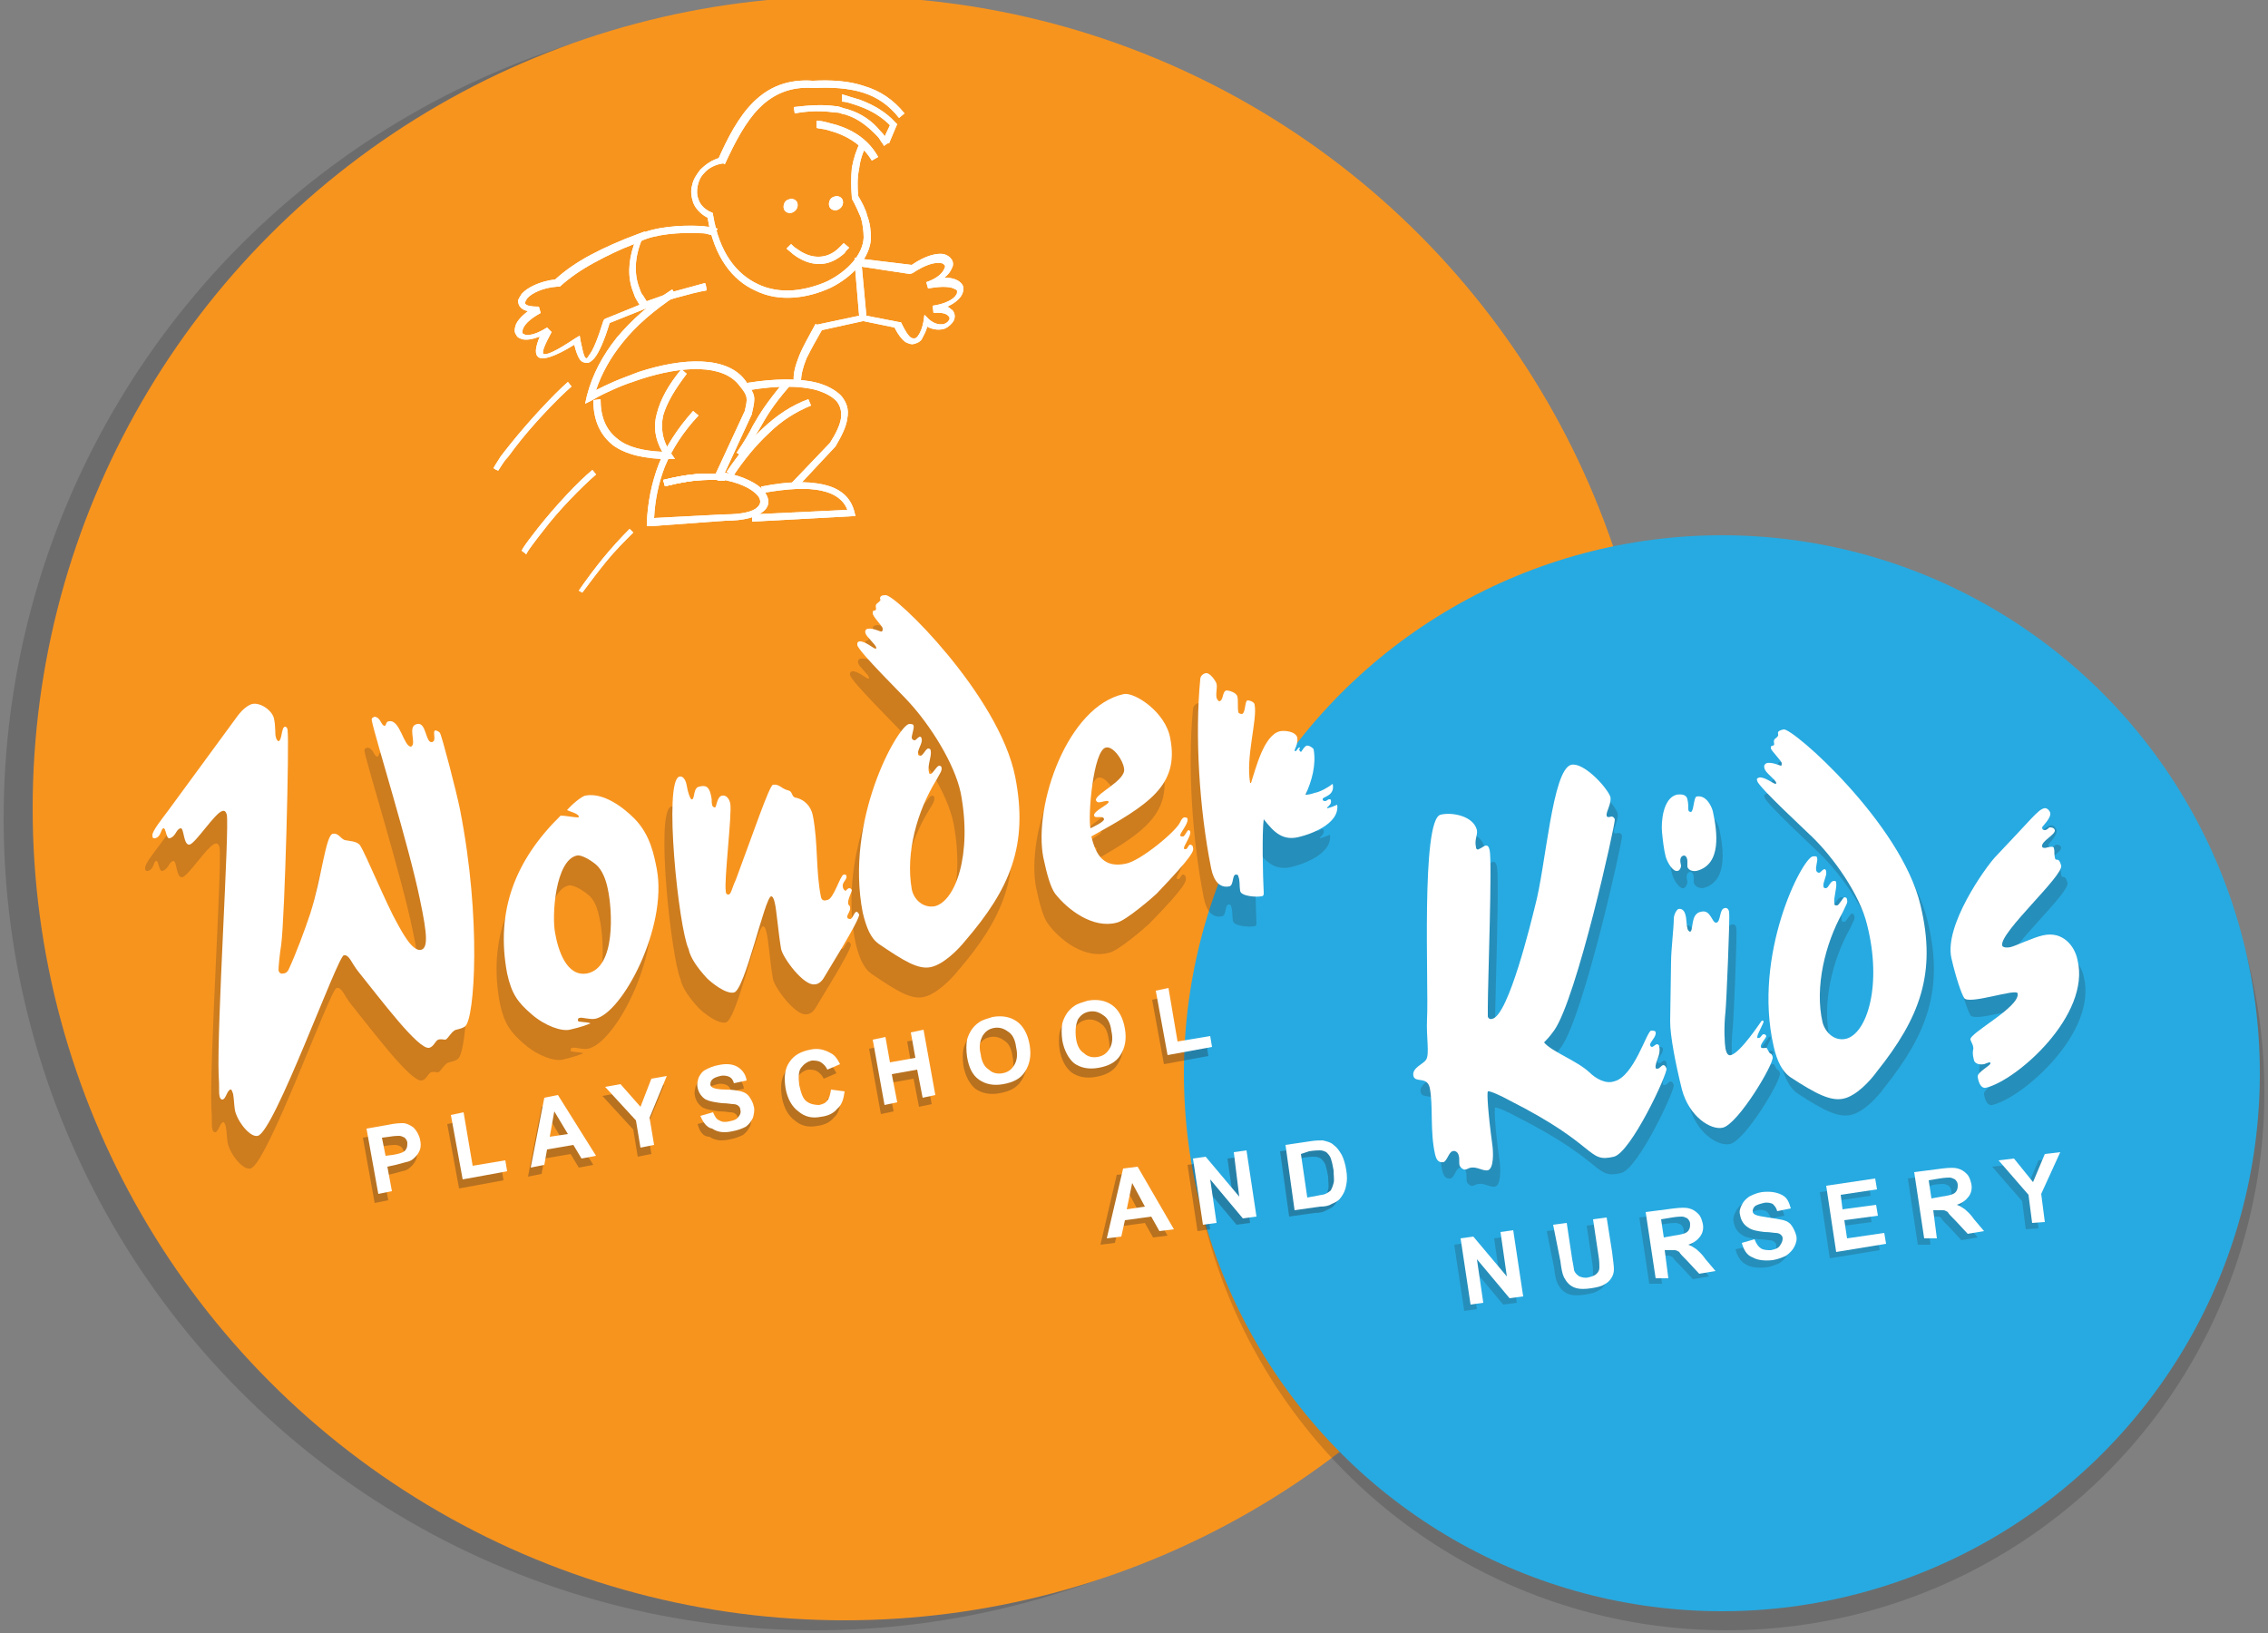 <svg xmlns="http://www.w3.org/2000/svg" xmlns:xlink="http://www.w3.org/1999/xlink" id="Layer_1" x="0px" y="0px" viewBox="0 0 250 180" style="enable-background:new 0 0 250 180;" xml:space="preserve"><rect x="0" y="0" width="250" height="180" fill="#808080" stroke="none"/><style type="text/css">	.st0{opacity:0.2;fill:#231F20;enable-background:new    ;}	.st1{fill:#F7941E;}	.st2{fill:#27AAE1;}	.st3{opacity:0.2;}	.st4{fill:#231F20;}	.st5{fill:#FFFFFF;}	.st6{opacity:0.3;}	.st7{fill-rule:evenodd;clip-rule:evenodd;fill:#FFFFFF;}</style><circle class="st0" cx="89.9" cy="90.2" r="89.5"></circle><circle class="st1" cx="93.1" cy="89.1" r="89.5"></circle><circle class="st0" cx="190.3" cy="120.4" r="59.3"></circle><circle class="st2" cx="189.8" cy="118.3" r="59.3"></circle><g>	<g class="st3">		<path class="st4" d="M25.4,82.3C26,81.5,26.6,81,27,81c0.9-0.2,2.2,0.7,2.4,1.6c0.2,0.9,0.1,1.8,0.2,2c0,0.2,0.2,0.5,0.3,0.5   c0.4-0.1,0.3-1.5,0.7-1.6c0.2,0,0.3,0.2,0.3,0.4c0.2,1.2-0.3,20.5-0.7,23.6c-0.2,1.3-0.3,2.5-0.3,2.8c0,0.3,0.3,0.5,0.5,0.4   c0.3,0,0.5-0.2,0.6-0.4c0.8-1.7,1.8-4.4,2.4-6.2c1.3-4.1,1.7-8.7,2.5-8.8c0.6-0.1,0.8,0.5,1.3,0.7c0.4,0.1,1.4,0.1,1.7,0.6   c0.6,0.9,2.9,6.5,4.1,8.6c0.4,0.7,1.6,3.1,2.6,2.9c0.8-0.2,0.7-1.7-0.1-5.5c-1.2-5.9-5-18.1-5.3-19.7c-0.1-0.4,0.1-0.4,0.3-0.5   c0.7,0.1,0.7,1,1.1,1c0.2,0,0.1-0.5,0.5-0.5c1.2-0.2,1.6,2.8,2.4,2.8c0.7-0.1-0.5-2.1,0.7-2.3c1-0.2,0.9,2.1,1.6,2   c0.6-0.1,0-1.2,0.4-1.3c0,0,0.4,0.1,0.5,0.3c0.2,0.3,1.8,6.4,2.2,8.4c2.4,12.2,1.6,23,0.6,23.9c-0.2,0.2-0.6,0.3-1,0.4   c-0.5,0.1-0.9,1-1.2,1.1c-0.2,0-0.5-0.1-0.8,0c-0.3,0.1-0.5,0.8-1,0.9c-1.2,0.2-5.3-5.3-7.8-8.4c-0.8-1-1-1.9-1.6-1.8   c-0.7,0.1-7.7,19.6-9.5,19.9c-0.8,0.2-2.2-1.5-2.5-2.8c-0.1-0.6-0.1-1.2-0.2-1.8c-0.1-0.3-0.2-0.6-0.3-0.5   c-0.4,0.1-0.5,1.1-0.9,1.1c-0.2,0-0.3-0.3-0.3-0.4c-0.1-0.4,0-1-0.1-2.3c-0.2-5.5,1.2-27.1,0.9-28.7c-0.1-0.3-0.2-0.5-0.5-0.4   c-0.8,0.2-2.9,3.5-3.6,3.7c-0.7,0.1-0.6-1.9-1-1.8c-0.5,0.1-0.5,0.9-1.2,1.1c-0.4,0.1-0.4-1.2-0.7-1.1c-0.3,0.1-0.2,0.9-0.9,1.1   c-0.2,0-0.3,0-0.3-0.3c-0.1-0.4,1.1-1.9,1.7-2.7L25.4,82.3L25.4,82.3z"></path>		<path class="st4" d="M64.8,115.6c-0.7,0.1-1.4-0.2-1.7-0.1c-0.2,0-0.2,0.2-0.2,0.3c0,0.2,0.9,0.1,1.4,0.3c-0.5,0.2-1,0.4-2.3,0.7   c-0.9,0.2-2.7-0.4-4.2-1.7s-2.2-2.2-2.7-4.5c-1.3-6.9,0.9-12.5,5.9-17.4c0.5,0,1.5,0.2,1.9,0.2c0.1,0,0.1-0.1,0.1-0.1   c0-0.3-1.1-0.6-1.3-0.7c0.6-0.7,1.6-1.5,2-1.6c2-0.4,4.2,1.3,5.4,2.5c1.8,1.8,2.2,4.1,2.5,5.6C72.8,105.5,67.8,115,64.8,115.6   L64.8,115.6z M64.8,98.6c-0.6-0.5-1.6-1.1-2.1-1c-2.4,0.5-2.8,6.7-2.4,8.6c0.3,1.7,1.2,4.8,3.5,4.4c3.2-0.6,2.8-7,2.3-9.3   C65.9,100.3,65.6,99.2,64.8,98.6L64.8,98.6z"></path>		<path class="st4" d="M74,88.9c0.4-0.1,0.7,0.4,0.8,1l0.1,0.5c0.2,0.8,0.4,1.1,0.5,1c0.3-0.1,0.1-1.3,0.8-1.4   c0.8-0.2,1.1,0.1,1.3,1.1c0.1,0.4,0,0.6,0.1,0.9c0,0.2,0.2,0.3,0.3,0.3c0.2,0,0.2-1.2,0.8-1.3c0.4-0.1,0.8,0.3,0.9,0.9   c0.2,1.1-0.7,8.5-0.5,9.6c0,0.3,0.1,0.4,0.3,0.4c0.3,0,0.4-0.8,0.8-1.6c1.9-5.1,3.7-10.4,4.1-10.5c0.7-0.1,0.9,0.4,1.6,0.6   c0.6,0.1,0.4,0.6,0.8,0.8c1.1,0.2,1.8,1,2,2c0.6,3.1,0.3,6.1,0.9,9c0.1,0.4,0.4,0.4,0.7,0.3c0.7-0.1,1.4-2.7,1.8-2.8   c0.2,0,0.3,0.1,0.3,0.2c0.1,0.3-0.5,0.7-0.4,1.1c0,0.2,0.1,0.4,0.3,0.5c0.1-0.1,0.3-0.3,0.4-0.3c0.2,0,0.2,0.1,0.3,0.2   c0,0.2-0.5,1.1-0.4,1.5c0,0.2,0.2,0.2,0.2,0.4c0.1,0.4-0.4,0.9-0.3,1.1c0,0.1,0.1,0.2,0.3,0.2c0.3,0,0.4-0.7,0.7-0.8   c0.1,0,0.2,0.1,0.3,0.3c0.1,0.6-3.7,6.6-3.9,7c-0.3,0.5-0.7,0.7-1,0.7c-1.2,0.2-3.5-2.9-3.7-3.9c-0.3-1.7-0.5-4.3-0.7-5.1   c-0.1-0.4-0.2-0.7-0.4-0.7c-0.7,0.1-2.9,10.4-4.1,10.6c-0.9,0.2-2.5-1.1-3-1.6c-1-1.1-1.8-2.2-2-3.2C74,105.6,72.2,89.3,74,88.9   L74,88.9z"></path>		<path class="st4" d="M99.4,83.1c0.2,0,0.5,0,0.5,0.2c0.1,0.2-0.2,1-0.2,1.3c0,0.2,0.2,0.3,0.3,0.3c0.2,0,0.3-0.3,0.6-0.4   c0.1,0,0.2,0.1,0.2,0.3c0.1,0.4-0.5,1.2-0.4,1.6c0,0.2,0.2,0.2,0.3,0.2c0.3-0.1,0.5-0.7,0.8-0.8c0.2,0,0.3,0.1,0.3,0.3   c0.1,0.6-0.4,1.6-0.2,2.3c0,0.2,0.1,0.2,0.2,0.2c0.2,0,0.6-0.8,0.9-0.9c0.2,0,0.3,0.1,0.3,0.3c0,0.3-0.1,0.5-0.6,1.3   c-2.1,3.4-3.4,8-2.7,12c0.2,1.1,1.2,2.1,2.5,1.9c2.3-0.5,4.2-5.7,2.9-12.5c-0.7-3.3-3.4-7.5-5.7-10c-0.5-0.6-5.6-5.6-5.7-6.3   c0-0.3,0-0.3,0.2-0.4c0.6-0.1,1.6,0.8,1.8,0.8c0,0,0.1,0,0.1-0.1c-0.1-0.4-1.1-1.2-1.2-1.6c-0.1-0.3,0.1-0.5,0.3-0.5   c0.6-0.1,1.4,0.4,1.5,0.3c0.1,0,0.1-0.1,0.1-0.3c0-0.3-1.1-1.3-1.1-1.7c0-0.2,0-0.3,0.2-0.3c0.4-0.1-0.1-0.5,0.3-0.8   c0.4-0.3,0.4-0.4,0.3-0.5c0-0.3,0.2-0.4,0.6-0.4c1-0.2,12.5,11,14.3,20c1.5,7.6-0.6,12.4-5.5,18.1c-0.8,1-2.4,2.6-3.8,2.9   c-1.4,0.3-3-0.7-5.8-2.6c-0.8-0.6-1.3-1.7-1.7-3.4C92.2,93.7,98.1,83.4,99.4,83.1L99.4,83.1z"></path>		<path class="st4" d="M115.5,101.8c-0.5-0.7-0.9-2.1-1.3-4c-1.1-5.8,2.7-16.7,8.9-18c1.2-0.2,4.6,2,5.1,4.9c1,5.2-2.4,7.3-8.7,10.8   c0.5,2.1,1.4,3.5,3.8,3c1.6-0.3,5.6-3.6,6-4.6c0.1-0.2,0.2-0.4,0.4-0.5c0.2,0,0.4,0,0.4,0.2c0.1,0.5-0.9,1.6-0.8,1.8   c0,0.1,0.2,0.1,0.3,0.1c0.2,0,0.4-0.6,0.6-0.7c0.1,0,0.2,0.1,0.2,0.2c0.1,0.4-0.7,1.5-0.7,1.8c0,0.1,0.1,0.1,0.2,0.1   c0.2,0,0.3-0.5,0.5-0.5c0.1,0,0.3,0.1,0.3,0.3c0.1,0.4,0.1,0.9-4,5.1c-0.3,0.3-3.4,3-4.4,3.2C119.6,105.8,116.8,103.6,115.5,101.8   L115.5,101.8z M121.1,85.7c-1.4,0.3-2,7.6-1.7,8.9c0.2-0.1,1.5-0.7,1.5-1c-0.1-0.5-1,0-1.1-0.4c-0.1-0.5,1.6-1.2,1.6-1.5   c0-0.2-0.4-0.1-0.8,0c-0.4,0.1-0.5,0-0.6-0.2c-0.1-0.7,3.4-2.2,3.1-3.5C122.9,87.1,121.9,85.6,121.1,85.7z"></path>		<path class="st4" d="M138.5,93.6c-0.2,1.3-0.1,6.4,0,8.1c0,0.2,0,0.4-0.3,0.4c-0.5,0.1-2.2,0-2.3-0.6c-0.1-0.6,0-1.1-0.2-1.6   c0-0.2-0.2-0.2-0.3-0.2c-0.4,0.1-0.2,1.2-0.7,1.3c-1,0.2-1.7-0.5-2-2c-1.3-6.5-1.8-14.6-1.2-20.8c0-0.3,0.2-0.6,0.6-0.7   c0.5-0.1,1.2,1,1.2,1.2c0.1,0.4-0.1,1,0,1.5c0,0.1,0.2,0.4,0.3,0.4c0.5-0.1,0.3-1.1,0.8-1.2c0.2,0,1.1,0.2,1.2,0.7   c0.1,0.4,0,1.2,0.1,1.7c0,0.1,0.2,0.2,0.4,0.2c0.4-0.1,0.2-1.4,0.6-1.5c0.3,0,0.8,0.2,0.8,0.5c0.3,1.7-1,5.7-0.5,8.6l0.1,0   c0.5-1.5,1.4-5.3,3.2-5.7c0.5-0.1,1.7,0,1.9,0.7c0.1,0.7-0.3,1.3-0.3,1.4c0,0,0,0.1,0.1,0.1c0.1,0,0.3-0.4,0.4-0.4   c0,0,0.1,0,0.1,0c0,0.1-0.1,0.2-0.1,0.2c0,0.1,0.1,0.2,0.2,0.3c0.2-0.3,0.4-0.6,0.6-0.7c0.3-0.1,0.8,0.3,0.8,0.4   c0.3,1.7-0.2,3.5-0.9,5c0.4,0,0.7-0.1,1-0.2c0.6-0.1,1.5-0.6,2-1c0.3,1.4-1.2,1.4-1.1,1.7c0,0.2,0.2,0.2,0.3,0.2   c0.1,0,0.3-0.2,0.4-0.2c0.1,0,0.2,0,0.2,0.1c0.1,0.4-0.2,0.6-0.4,0.8l0,0.1c0.4-0.1,0.9-0.3,1.1-0.4c0.3,2.2-3.2,3.3-4,3.5   C140.6,96.1,139.5,95,138.5,93.6L138.5,93.6z"></path>	</g>	<g>		<path class="st5" d="M26.2,78.9c0.6-0.8,1.2-1.2,1.6-1.3c0.9-0.2,2.2,0.7,2.4,1.6c0.2,0.9,0.1,1.8,0.2,2c0,0.2,0.2,0.5,0.3,0.5   c0.4-0.1,0.3-1.5,0.7-1.6c0.2,0,0.3,0.2,0.3,0.4c0.2,1.2-0.3,20.5-0.7,23.6c-0.2,1.3-0.3,2.5-0.3,2.8c0,0.3,0.3,0.5,0.5,0.4   c0.3,0,0.5-0.2,0.6-0.4c0.8-1.7,1.8-4.4,2.4-6.2c1.3-4.1,1.7-8.7,2.5-8.8c0.6-0.1,0.8,0.5,1.3,0.7c0.4,0.1,1.4,0.1,1.7,0.6   c0.6,0.9,2.9,6.5,4.1,8.6c0.4,0.7,1.6,3.1,2.6,2.9c0.8-0.2,0.7-1.7-0.1-5.5c-1.2-5.9-5-18.1-5.3-19.7c-0.1-0.4,0.1-0.4,0.3-0.5   c0.7,0.1,0.7,1,1.1,1c0.2,0,0.1-0.5,0.5-0.5c1.2-0.2,1.6,2.8,2.4,2.8C46,82,44.8,80,46,79.8c1-0.2,0.9,2.1,1.6,2   c0.6-0.1,0-1.2,0.4-1.3c0,0,0.4,0.1,0.5,0.3c0.2,0.3,1.8,6.4,2.2,8.4c2.4,12.2,1.6,23,0.6,23.9c-0.2,0.2-0.6,0.3-1,0.4   c-0.5,0.1-0.9,1-1.2,1.1c-0.2,0-0.5-0.1-0.8,0c-0.3,0.1-0.5,0.8-1,0.9c-1.2,0.2-5.3-5.3-7.8-8.4c-0.8-1-1-1.9-1.6-1.8   c-0.7,0.1-7.7,19.6-9.5,19.9c-0.8,0.2-2.2-1.5-2.5-2.8c-0.1-0.6-0.1-1.2-0.2-1.8c-0.1-0.3-0.2-0.6-0.3-0.5   c-0.4,0.1-0.5,1.1-0.9,1.1c-0.2,0-0.3-0.3-0.3-0.4c-0.1-0.4,0-1-0.1-2.3c-0.2-5.5,1.2-27.1,0.9-28.7c-0.1-0.3-0.2-0.5-0.5-0.4   c-0.8,0.2-2.9,3.5-3.6,3.7c-0.7,0.1-0.6-1.9-1-1.8c-0.5,0.1-0.5,0.9-1.2,1.1c-0.4,0.1-0.4-1.2-0.7-1.1c-0.3,0.1-0.2,0.9-0.9,1.1   c-0.2,0-0.3,0-0.3-0.3c-0.1-0.4,1.1-1.9,1.7-2.7L26.2,78.9L26.2,78.9z"></path>		<path class="st5" d="M65.6,112.3c-0.7,0.1-1.4-0.2-1.7-0.1c-0.2,0-0.2,0.2-0.2,0.3c0,0.2,0.9,0.1,1.4,0.3c-0.5,0.2-1,0.4-2.3,0.7   c-0.9,0.2-2.7-0.4-4.2-1.7c-1.5-1.3-2.2-2.2-2.7-4.5c-1.3-6.9,0.9-12.5,5.9-17.4c0.5,0,1.5,0.2,1.9,0.2c0.1,0,0.1-0.1,0.1-0.1   c0-0.3-1.1-0.6-1.3-0.7c0.6-0.7,1.6-1.5,2-1.6c2-0.4,4.2,1.3,5.4,2.5c1.8,1.8,2.2,4.1,2.5,5.6C73.6,102.2,68.6,111.7,65.6,112.3   L65.6,112.3z M65.7,95.3c-0.6-0.5-1.6-1.1-2.1-1c-2.4,0.5-2.8,6.7-2.4,8.6c0.3,1.7,1.2,4.8,3.5,4.4c3.2-0.6,2.8-7,2.3-9.3   C66.8,97,66.4,95.9,65.7,95.3L65.7,95.3z"></path>		<path class="st5" d="M74.9,85.6c0.4-0.1,0.7,0.4,0.8,1l0.1,0.5c0.2,0.8,0.4,1.1,0.5,1c0.3-0.1,0.1-1.3,0.8-1.4   c0.8-0.2,1.1,0.1,1.3,1.1c0.1,0.4,0,0.6,0.1,0.9c0,0.2,0.2,0.3,0.3,0.3c0.2,0,0.2-1.2,0.8-1.3c0.4-0.1,0.8,0.3,0.9,0.9   c0.2,1.1-0.7,8.5-0.5,9.6c0,0.3,0.1,0.4,0.3,0.4c0.3,0,0.4-0.8,0.8-1.6c1.9-5.1,3.7-10.4,4.1-10.5c0.7-0.1,0.9,0.4,1.6,0.6   c0.6,0.1,0.4,0.6,0.8,0.8c1.1,0.2,1.8,1,2,2c0.6,3.1,0.3,6.1,0.9,9c0.1,0.4,0.4,0.4,0.7,0.3c0.7-0.1,1.4-2.7,1.8-2.8   c0.2,0,0.3,0,0.3,0.2c0.1,0.3-0.5,0.7-0.4,1.1c0,0.2,0.1,0.4,0.3,0.5c0.1-0.1,0.3-0.3,0.4-0.3c0.2,0,0.2,0.1,0.3,0.2   c0,0.2-0.5,1.1-0.4,1.5c0,0.2,0.2,0.2,0.2,0.4c0.1,0.4-0.4,0.9-0.3,1.1c0,0.1,0.1,0.2,0.3,0.2c0.3,0,0.4-0.7,0.7-0.8   c0.1,0,0.2,0.1,0.3,0.3c0.1,0.6-3.7,6.6-3.9,7c-0.3,0.5-0.7,0.7-1,0.7c-1.2,0.2-3.5-2.9-3.7-3.9c-0.3-1.7-0.5-4.3-0.7-5.1   c-0.1-0.4-0.2-0.7-0.4-0.7c-0.7,0.1-2.9,10.4-4.1,10.6c-0.9,0.2-2.5-1.1-3-1.6c-1-1.1-1.8-2.2-2-3.2C74.8,102.3,73.1,86,74.9,85.6   L74.9,85.6z"></path>		<path class="st5" d="M100.2,79.8c0.2,0,0.5,0,0.5,0.2c0.1,0.2-0.2,1-0.2,1.3c0,0.2,0.2,0.3,0.3,0.3c0.2,0,0.3-0.3,0.6-0.4   c0.1,0,0.2,0.1,0.2,0.3c0.1,0.4-0.5,1.2-0.4,1.6c0,0.2,0.2,0.2,0.3,0.2c0.3-0.1,0.5-0.7,0.8-0.8c0.2,0,0.3,0.1,0.3,0.3   c0.1,0.6-0.4,1.6-0.2,2.3c0,0.2,0.1,0.2,0.2,0.2c0.2,0,0.6-0.8,0.9-0.9c0.2,0,0.3,0.1,0.3,0.3c0,0.3-0.1,0.4-0.6,1.3   c-2.1,3.4-3.4,8-2.7,12c0.2,1.1,1.2,2.1,2.5,1.9c2.3-0.5,4.2-5.7,2.9-12.5c-0.7-3.3-3.4-7.5-5.7-10c-0.5-0.6-5.6-5.6-5.7-6.3   c0-0.3,0-0.3,0.2-0.4c0.6-0.1,1.6,0.8,1.8,0.8c0,0,0.1,0,0.1-0.1c-0.1-0.4-1.1-1.2-1.2-1.6c-0.1-0.3,0.1-0.5,0.3-0.5   c0.6-0.1,1.4,0.4,1.5,0.3s0.1-0.1,0.1-0.3c0-0.3-1.1-1.3-1.1-1.7c0-0.2,0-0.3,0.2-0.3c0.4-0.1-0.1-0.5,0.3-0.8   c0.4-0.3,0.4-0.4,0.3-0.5c0-0.3,0.2-0.4,0.6-0.4c1-0.2,12.5,11,14.3,20c1.5,7.6-0.6,12.4-5.5,18.1c-0.8,1-2.4,2.6-3.8,2.9   c-1.4,0.3-3-0.7-5.8-2.6c-0.8-0.6-1.3-1.7-1.7-3.4C93.1,90.4,98.9,80.1,100.2,79.8L100.2,79.8z"></path>		<path class="st5" d="M116.3,98.5c-0.5-0.7-0.9-2.1-1.3-4c-1.1-5.8,2.7-16.7,8.9-18c1.2-0.2,4.6,2,5.1,4.9c1,5.2-2.4,7.3-8.7,10.8   c0.5,2.1,1.4,3.5,3.8,3c1.6-0.3,5.6-3.6,6-4.6c0.1-0.2,0.2-0.4,0.4-0.5c0.2,0,0.4,0,0.4,0.2c0.1,0.5-0.9,1.6-0.8,1.8   c0,0.1,0.2,0.1,0.3,0.1c0.2,0,0.4-0.6,0.6-0.7c0.1,0,0.2,0.1,0.2,0.2c0.1,0.4-0.7,1.5-0.7,1.8c0,0.1,0.1,0.1,0.2,0.1   c0.2,0,0.3-0.5,0.5-0.5c0.1,0,0.3,0.1,0.3,0.3c0.1,0.4,0.1,0.8-4,5.1c-0.3,0.3-3.4,3-4.4,3.2C120.5,102.4,117.7,100.3,116.3,98.5z    M121.9,82.4c-1.4,0.3-2,7.6-1.7,8.9c0.2-0.1,1.5-0.7,1.5-1c-0.1-0.5-1,0-1.1-0.4c-0.1-0.5,1.6-1.2,1.6-1.5c0-0.2-0.4-0.1-0.8,0   c-0.4,0.1-0.5,0-0.6-0.2c-0.1-0.7,3.4-2.2,3.1-3.5C123.8,83.8,122.7,82.2,121.9,82.4z"></path>		<path class="st5" d="M139.3,90.3c-0.2,1.3-0.1,6.4,0,8.1c0,0.2,0,0.4-0.3,0.4c-0.5,0.1-2.2,0-2.3-0.6c-0.1-0.6,0-1.1-0.2-1.6   c0-0.2-0.2-0.2-0.3-0.2c-0.4,0.1-0.2,1.2-0.7,1.3c-1,0.2-1.7-0.5-2-2c-1.3-6.5-1.8-14.6-1.2-20.8c0-0.3,0.2-0.6,0.6-0.7   c0.5-0.1,1.2,1,1.2,1.2c0.1,0.4-0.1,1,0,1.5c0,0.1,0.2,0.4,0.3,0.4c0.5-0.1,0.3-1.1,0.8-1.2c0.2,0,1.1,0.2,1.2,0.7   c0.1,0.4,0,1.2,0.1,1.7c0,0.1,0.2,0.2,0.4,0.2c0.4-0.1,0.3-1.4,0.6-1.5c0.3,0,0.8,0.2,0.8,0.5c0.3,1.7-1,5.7-0.5,8.6l0.1,0   c0.5-1.5,1.4-5.3,3.2-5.7c0.5-0.1,1.7,0,1.9,0.7c0.1,0.7-0.3,1.3-0.3,1.4c0,0,0,0.1,0.1,0.1c0.1,0,0.3-0.4,0.4-0.4   c0,0,0.1,0,0.1,0c0,0.1-0.1,0.2-0.1,0.2c0,0.1,0.1,0.2,0.2,0.3c0.2-0.3,0.4-0.6,0.6-0.7c0.3-0.1,0.8,0.3,0.8,0.4   c0.3,1.7-0.2,3.5-0.9,5c0.4,0,0.7-0.1,1-0.2c0.6-0.1,1.5-0.6,2-1c0.3,1.4-1.2,1.4-1.1,1.7c0,0.2,0.2,0.2,0.3,0.2   c0.1,0,0.3-0.2,0.4-0.2c0.1,0,0.2,0,0.2,0.1c0.1,0.4-0.2,0.6-0.4,0.8l0,0.1c0.4-0.1,0.9-0.3,1.1-0.4c0.3,2.2-3.2,3.3-4,3.5   C141.4,92.8,140.4,91.7,139.3,90.3L139.3,90.3z"></path>	</g></g><g>	<g class="st3">		<path class="st4" d="M165.3,128c0.1,0.7,0.2,2.6-0.5,2.8c-0.5,0.1-1.2-0.4-1.8-0.3c-0.2,0-0.3,0.1-0.6,0.2   c-0.3,0.1-0.6-0.2-0.7-0.4c-0.1-0.3,0-0.8-0.1-1.1c-0.1-0.5-0.5-0.6-0.7-0.5c-0.4,0.1-0.6,1.1-1,1.2c-0.6,0.1-0.8-0.4-0.9-0.8   c-0.6-2.6-0.2-5.4-0.6-7.4c-0.3-1.3-1.6-0.5-1.8-1.3c-0.2-0.9,1.1-1.3,1.4-1.8c0.5-0.6,0-2.5,0.1-4.5c0.2-3.4-0.7-22,1.5-22.5   c1.2-0.3,3.6,0.1,4,1.7c0.1,0.6-0.3,1-0.1,1.9c0,0.2,0.2,0.3,0.3,0.2c0.3-0.1,0.6-0.4,0.8-0.4c0.2,0,0.3,0.1,0.4,0.5   c0.3,1.2-0.2,14.7-0.2,17.3c0,0.4,0,0.8,0,1c0,0.2,0.2,0.4,0.5,0.3c1.8-0.4,4.3-10.8,4.7-12.4c1.2-4.4,1.9-15.1,4-15.6   c1.3-0.3,3.8,2.3,4.3,3.5c0.2,0.7-0.5,1.7-0.4,2.1c0,0.2,0.3,0.2,0.5,0.1c0.2,0,0.3,0.1,0.4,0.3c0.1,0.4-4.2,19.8-6.7,23.3   c-0.5,0.7-0.9,1.1-1.1,1.3c0.8,1,3.6,2,5,3.3c0.7,0.7,1.8,1.3,2.7,1c2.2-0.5,3.6-5.5,4.1-5.6c0.2,0,0.5,0,0.5,0.2   c0.1,0.5-0.7,1.1-0.6,1.4c0,0.1,0.1,0.2,0.2,0.2c0.1,0,0.3-0.2,0.5-0.3c0.2,0,0.3,0.1,0.3,0.3c0.2,0.9-0.5,1.7-0.4,2.3   c0,0.1,0.1,0.1,0.2,0.1c0.2,0,0.4-0.3,0.6-0.4c0.2,0,0.3,0.1,0.4,0.4c0.1,0.6-3.9,9.2-5.8,9.7c-3,0.7-1.6-1.2-11.5-6.2   c-0.9-0.5-2.2-1.1-2.4-1C164.7,122.3,164.8,124.4,165.3,128L165.3,128z"></path>		<path class="st4" d="M186.7,97.3c0-0.2,0-0.4,0-0.6c0-0.2-0.1-0.6-0.4-0.6c-0.5,0.1-0.4,0.7-0.3,1.1c0,0.3-0.2,0.6-0.4,0.7   c-0.5,0.1-1.1-0.9-1.3-1.6c-0.2-0.8-0.3-1.7-0.4-2.7c-0.1-1.1,0.1-3.7,1.6-4.1c0.6-0.1,1.1,0,1.2,0.5c0.1,0.4,0.1,0.8,0.1,1.1   c0,0.2,0.1,0.3,0.3,0.3c0.3-0.1,0.3-1.6,0.6-1.7c1-0.2,1.6,0.9,1.8,1.6c0.5,2.3,1,5.9-1.8,6.6C187.1,97.9,186.8,97.6,186.7,97.3   L186.7,97.3z M185,107.8c0-1.3,0.3-3.7,0.3-4.7c0-0.5,0.3-1,0.5-1.1c0.4-0.1,0.7,0.2,0.8,0.7c0.1,0.3,0.1,1.1,0.2,1.4   c0,0.2,0.2,0.4,0.3,0.4c0.4-0.1,0-2,1.2-2.2c1.1-0.3,1.2,1.3,1.7,1.2c0.5-0.1,0.3-1.5,0.9-1.6c0.3-0.1,0.5,0.2,0.5,0.5   c0.1,0.6-0.3,9.9-0.4,10.9c-0.2,1.8-0.1,3.5,0,4.1c0.1,0.5,0.3,0.8,0.6,0.7c1.1-0.3,3.3-3.7,3.4-3.8c0.1,0,0.2,0,0.2,0.1   c0,0.2-0.7,1.4-0.7,1.7c0,0.2,0.1,0.1,0.2,0.1c0.2,0,0.3-0.4,0.5-0.4c0.1,0,0.2,0,0.3,0.2c0,0.2-0.7,0.9-0.6,1.2   c0,0.2,0.5,0.1,0.6,0.1c0.1,0,0.2,0.4,0.4,0.6c0.2,0.1,0.2,0.1,0.3,0.4c0.2,0.7-3.8,7.4-5.5,7.8c-1.3,0.3-3.7-1.2-4.5-4.2   c-0.7-2.8-1.3-5.9-1.3-7.5L185,107.8L185,107.8z"></path>		<path class="st4" d="M200.6,96.2c0.2,0,0.5-0.1,0.5,0.2c0.1,0.2-0.2,1-0.1,1.3c0,0.2,0.2,0.3,0.3,0.3c0.2,0,0.3-0.3,0.6-0.4   c0.1,0,0.2,0.1,0.2,0.3c0.1,0.4-0.4,1.2-0.3,1.6c0,0.2,0.2,0.2,0.3,0.2c0.3-0.1,0.4-0.7,0.8-0.8c0.2,0,0.3,0,0.3,0.2   c0.1,0.6-0.3,1.6-0.2,2.3c0,0.2,0.1,0.2,0.3,0.2c0.2,0,0.6-0.8,0.8-0.9c0.2,0,0.3,0.1,0.3,0.3c0.1,0.3-0.1,0.5-0.5,1.4   c-1.9,3.4-3.1,8.2-2.2,12.1c0.3,1.1,1.3,2.1,2.6,1.8c2.3-0.6,4-5.9,2.3-12.6c-0.8-3.3-3.7-7.4-6.1-9.7c-0.6-0.6-5.8-5.4-6-6.1   c-0.1-0.3,0-0.3,0.2-0.4c0.6-0.1,1.6,0.7,1.8,0.7c0,0,0.1,0,0.1-0.1c-0.1-0.4-1.2-1.1-1.3-1.6c-0.1-0.3,0-0.5,0.3-0.6   c0.6-0.1,1.4,0.3,1.5,0.3s0.1-0.1,0.1-0.3c-0.1-0.3-1.1-1.3-1.2-1.6c0-0.2,0-0.3,0.2-0.3c0.4-0.1-0.1-0.5,0.3-0.8   c0.4-0.3,0.3-0.4,0.3-0.5c-0.1-0.3,0.2-0.4,0.6-0.5c1-0.2,13,10.4,15.1,19.4c1.8,7.5-0.1,12.4-4.8,18.3c-0.8,1.1-2.3,2.7-3.7,3   c-1.4,0.3-3-0.5-5.9-2.4c-0.8-0.6-1.4-1.6-1.8-3.4C193.9,107,199.3,96.5,200.6,96.2L200.6,96.2z"></path>		<path class="st4" d="M220.6,96.4c4.1-4.3,4.6-5.2,5.4-5.4c0.3-0.1,0.6,0.2,0.7,0.5c0.1,0.6-0.9,1.5-0.9,1.6c0,0.2,0.1,0.3,0.3,0.3   c0.2,0,0.4-0.2,0.5-0.3c0.2,0,0.5,0,0.6,0.3c0.1,0.5-1.5,1.2-1.4,1.8c0,0.2,0.4,0.2,0.6,0.1c0.4-0.1,0.7-0.1,0.7,0.1   c0.1,0.3,0,0.5,0.1,1c0.1,0.6,0.4-0.2,0.7,0.9s-6.8,7.4-6.5,8.8c0,0.2,0.4,0.3,0.9,0.2c0.5-0.1,2.6-1.1,3.6-1.3   c2.2-0.5,3.5,1.2,3.8,2.7c1.5,6.1-6.7,13.3-10.1,14.1c-0.5,0.1-0.8-0.5-0.9-1.2c-0.1-0.5,1.5-1.3,1.4-1.5c0-0.1-0.1-0.1-0.1-0.1   c-0.1,0-0.3,0.1-0.6,0.2c-0.6,0.1-1-0.1-1.1-0.4c-0.3-1.1,0-1.2-0.1-1.5c0-0.2-0.2-0.5-0.3-0.8c-0.2-0.7,5.5-3.6,5.2-5.1   c-0.1-0.6-5.4,1.3-5.9,0.5c-0.3-0.5-0.9-2.2-1.4-4.4C215,103.8,219.6,97.5,220.6,96.4L220.6,96.4z"></path>	</g>	<g>		<path class="st5" d="M164.5,126.2c0.1,0.7,0.2,2.6-0.5,2.8c-0.5,0.1-1.2-0.4-1.8-0.3c-0.2,0-0.3,0.1-0.6,0.2   c-0.3,0.1-0.6-0.2-0.7-0.4c-0.1-0.3,0-0.8-0.1-1.1c-0.1-0.5-0.5-0.6-0.7-0.5c-0.4,0.1-0.6,1.1-1,1.2c-0.6,0.1-0.8-0.4-0.9-0.8   c-0.6-2.6-0.2-5.4-0.6-7.4c-0.3-1.3-1.6-0.5-1.8-1.3c-0.2-0.9,1.1-1.3,1.4-1.8c0.4-0.6,0-2.5,0.1-4.5c0.2-3.4-0.7-22,1.5-22.5   c1.2-0.3,3.6,0.1,4,1.7c0.1,0.6-0.3,1-0.1,1.9c0,0.2,0.2,0.3,0.3,0.2c0.3-0.1,0.6-0.4,0.8-0.4c0.2,0,0.3,0.1,0.4,0.5   c0.3,1.2-0.2,14.7-0.2,17.3c0,0.4,0,0.8,0,1c0,0.2,0.2,0.4,0.5,0.3c1.8-0.4,4.3-10.8,4.7-12.4c1.2-4.4,1.9-15.1,4-15.6   c1.3-0.3,3.8,2.3,4.3,3.5c0.2,0.7-0.5,1.7-0.4,2.1c0,0.2,0.3,0.2,0.5,0.1c0.2,0,0.3,0.1,0.4,0.3c0.1,0.4-4.2,19.8-6.7,23.3   c-0.5,0.7-0.9,1.1-1.1,1.3c0.8,1,3.6,2,5,3.3c0.7,0.7,1.8,1.3,2.7,1c2.2-0.5,3.6-5.5,4.1-5.6c0.2,0,0.5,0,0.5,0.2   c0.1,0.5-0.7,1.1-0.6,1.4c0,0.1,0.1,0.2,0.2,0.2c0.1,0,0.3-0.2,0.5-0.3c0.2,0,0.3,0.1,0.3,0.3c0.2,0.9-0.5,1.7-0.4,2.3   c0,0.1,0.1,0.1,0.2,0.1c0.2,0,0.4-0.3,0.6-0.4c0.2,0,0.3,0.1,0.4,0.4c0.1,0.6-3.9,9.2-5.8,9.7c-3,0.7-1.6-1.2-11.5-6.2   c-0.9-0.5-2.2-1.1-2.4-1C163.9,120.5,164,122.5,164.5,126.2L164.5,126.2z"></path>		<path class="st5" d="M186,95.5c0-0.2,0-0.4,0-0.6c0-0.2-0.1-0.6-0.4-0.6c-0.5,0.1-0.4,0.7-0.3,1.1c0,0.3-0.2,0.6-0.4,0.6   c-0.5,0.1-1.1-0.9-1.3-1.6c-0.2-0.8-0.3-1.7-0.4-2.7c-0.1-1.1,0.1-3.7,1.6-4.1c0.6-0.1,1.1,0,1.2,0.5c0.1,0.4,0.1,0.8,0.1,1.1   c0,0.2,0.1,0.3,0.3,0.3c0.3-0.1,0.3-1.6,0.6-1.7c1-0.2,1.6,0.9,1.8,1.6c0.5,2.3,1,5.9-1.8,6.6C186.3,96.1,186,95.7,186,95.5   L186,95.5z M184.2,106c0-1.3,0.3-3.7,0.3-4.7c0-0.5,0.3-1,0.5-1.1c0.4-0.1,0.7,0.2,0.8,0.7c0.1,0.3,0.1,1.1,0.2,1.4   c0,0.2,0.2,0.4,0.3,0.4c0.4-0.1,0-2,1.2-2.2c1.1-0.3,1.2,1.3,1.7,1.2c0.5-0.1,0.3-1.5,0.9-1.6c0.3-0.1,0.5,0.2,0.5,0.5   c0.1,0.6-0.3,9.9-0.4,10.9c-0.2,1.8-0.1,3.5,0,4.1c0.1,0.5,0.3,0.8,0.6,0.7c1.1-0.3,3.3-3.7,3.4-3.8c0.1,0,0.2,0,0.2,0.1   c0,0.2-0.7,1.4-0.7,1.7c0,0.2,0.1,0.1,0.2,0.1c0.2,0,0.3-0.4,0.5-0.4c0.1,0,0.2,0,0.3,0.2c0,0.2-0.7,0.9-0.6,1.2   c0,0.2,0.5,0.1,0.6,0.1c0.1,0,0.2,0.4,0.4,0.6c0.2,0.1,0.2,0.1,0.3,0.4c0.2,0.7-3.8,7.4-5.5,7.8c-1.3,0.3-3.7-1.2-4.5-4.2   c-0.7-2.8-1.3-5.9-1.3-7.5L184.2,106L184.2,106z"></path>		<path class="st5" d="M199.8,94.4c0.2,0,0.5-0.1,0.5,0.2c0.1,0.2-0.2,1-0.1,1.3c0,0.2,0.2,0.3,0.3,0.3c0.2,0,0.3-0.3,0.6-0.4   c0.1,0,0.2,0.1,0.2,0.3c0.1,0.4-0.4,1.2-0.3,1.6c0,0.2,0.2,0.2,0.3,0.2c0.3-0.1,0.4-0.7,0.8-0.8c0.2,0,0.3,0,0.3,0.2   c0.1,0.6-0.3,1.6-0.2,2.3c0,0.2,0.1,0.2,0.3,0.2c0.2,0,0.6-0.8,0.8-0.9c0.2,0,0.3,0.1,0.3,0.3c0.1,0.3-0.1,0.5-0.5,1.4   c-1.9,3.4-3.1,8.2-2.2,12.1c0.3,1.1,1.3,2.1,2.6,1.8c2.3-0.6,4-5.9,2.3-12.6c-0.8-3.3-3.7-7.4-6.1-9.7c-0.6-0.6-5.8-5.4-6-6.1   c-0.1-0.3,0-0.3,0.2-0.4c0.6-0.1,1.6,0.7,1.8,0.7c0,0,0.1,0,0.1-0.1c-0.1-0.4-1.2-1.1-1.3-1.6c-0.1-0.3,0-0.5,0.3-0.6   c0.6-0.1,1.4,0.3,1.5,0.3c0.1,0,0.1-0.1,0.1-0.3c-0.1-0.3-1.1-1.3-1.2-1.6c0-0.2,0-0.3,0.2-0.3c0.4-0.1-0.1-0.5,0.3-0.8   c0.4-0.3,0.3-0.4,0.3-0.5c-0.1-0.3,0.2-0.4,0.6-0.5c1-0.2,13,10.4,15.1,19.4c1.8,7.5-0.1,12.4-4.8,18.3c-0.8,1.1-2.3,2.7-3.7,3   c-1.4,0.3-3-0.5-5.9-2.4c-0.8-0.6-1.4-1.6-1.8-3.4C193.2,105.2,198.6,94.7,199.8,94.4L199.8,94.4z"></path>		<path class="st5" d="M219.9,94.5c4.1-4.3,4.7-5.2,5.4-5.4c0.3-0.1,0.6,0.2,0.7,0.5c0.1,0.6-0.9,1.5-0.9,1.6c0,0.2,0.1,0.3,0.3,0.3   c0.2,0,0.4-0.2,0.5-0.3c0.2,0,0.5,0,0.6,0.3c0.1,0.5-1.5,1.2-1.4,1.8c0,0.2,0.4,0.2,0.6,0.1c0.4-0.1,0.7-0.1,0.7,0.1   c0.1,0.3,0,0.5,0.1,1c0.1,0.6,0.4-0.2,0.7,0.9s-6.8,7.4-6.5,8.8c0,0.2,0.4,0.3,0.9,0.2c0.5-0.1,2.6-1.1,3.6-1.3   c2.2-0.5,3.5,1.2,3.8,2.7c1.5,6.1-6.7,13.3-10.1,14.1c-0.5,0.1-0.8-0.5-0.9-1.2c-0.1-0.5,1.5-1.3,1.4-1.5c0-0.1-0.1-0.1-0.1-0.1   c-0.1,0-0.3,0.1-0.6,0.2c-0.6,0.1-1-0.1-1.1-0.4c-0.3-1.1,0-1.2-0.1-1.5c0-0.2-0.2-0.5-0.3-0.8c-0.2-0.7,5.5-3.6,5.2-5.1   c-0.1-0.6-5.4,1.3-5.9,0.5c-0.3-0.5-0.9-2.2-1.4-4.4C214.3,102,218.8,95.7,219.9,94.5L219.9,94.5z"></path>	</g></g><g class="st6">	<path class="st4" d="M41.3,132.6l-1.3-7.2l2.3-0.4c0.9-0.2,1.5-0.2,1.7-0.2c0.4,0,0.8,0.2,1.2,0.5c0.3,0.3,0.6,0.8,0.7,1.3  c0.1,0.4,0.1,0.8,0,1.1c-0.1,0.3-0.3,0.6-0.5,0.8c-0.2,0.2-0.4,0.4-0.7,0.5c-0.3,0.1-0.8,0.2-1.5,0.4l-0.9,0.2l0.5,2.7L41.3,132.6  L41.3,132.6z M41.7,126.4l0.4,2l0.8-0.1c0.6-0.1,0.9-0.2,1.1-0.3c0.2-0.1,0.3-0.2,0.4-0.4c0.1-0.2,0.1-0.4,0.1-0.6  c0-0.3-0.2-0.5-0.3-0.6c-0.2-0.1-0.4-0.2-0.6-0.2c-0.2,0-0.5,0-1.1,0.1L41.7,126.4L41.7,126.4z"></path>	<path class="st4" d="M50.6,131l-1.3-7.1l1.4-0.3l1,5.9l3.6-0.6l0.2,1.2L50.6,131L50.6,131z"></path>	<path class="st4" d="M65.4,128.4l-1.6,0.3l-0.9-1.5l-2.9,0.5l-0.3,1.7l-1.5,0.3l1.5-7.7l1.5-0.3L65.4,128.4L65.4,128.4z M62.2,126  l-1.5-2.5l-0.5,2.8L62.2,126L62.2,126z"></path>	<path class="st4" d="M70.3,127.5l-0.5-3l-3.4-3.7l1.7-0.3l2.2,2.5l1.2-3.1l1.7-0.3l-1.9,4.6l0.5,3L70.3,127.5L70.3,127.5z"></path>	<path class="st4" d="M76.9,123.9l1.4-0.4c0.2,0.5,0.4,0.8,0.7,0.9c0.3,0.2,0.7,0.2,1.1,0.1c0.5-0.1,0.8-0.2,1-0.5  c0.2-0.2,0.3-0.5,0.2-0.8c0-0.2-0.1-0.3-0.2-0.4c-0.1-0.1-0.3-0.2-0.6-0.2c-0.2,0-0.6-0.1-1.2-0.1c-0.8-0.1-1.4-0.2-1.8-0.4  c-0.5-0.3-0.8-0.8-0.9-1.3c-0.1-0.4,0-0.7,0.1-1.1c0.2-0.4,0.4-0.7,0.8-0.9c0.4-0.2,0.8-0.4,1.4-0.5c0.9-0.2,1.6-0.1,2.1,0.2  c0.5,0.3,0.9,0.8,1,1.5l-1.4,0.3c-0.1-0.4-0.3-0.6-0.5-0.7c-0.2-0.1-0.6-0.2-1-0.1c-0.4,0.1-0.7,0.2-0.9,0.4  c-0.1,0.1-0.2,0.3-0.2,0.5c0,0.2,0.1,0.3,0.3,0.4c0.2,0.1,0.7,0.2,1.4,0.2c0.7,0,1.3,0.1,1.7,0.2c0.4,0.1,0.7,0.3,0.9,0.6  c0.2,0.3,0.4,0.6,0.5,1.1c0.1,0.4,0,0.8-0.1,1.2c-0.2,0.4-0.4,0.7-0.8,1c-0.4,0.2-0.9,0.4-1.5,0.5c-0.9,0.2-1.6,0.1-2.2-0.3  C77.5,125.3,77.1,124.7,76.9,123.9L76.9,123.9z"></path>	<path class="st4" d="M91.2,121.1l1.5,0.2c-0.1,0.8-0.3,1.5-0.8,1.9c-0.4,0.5-1,0.8-1.8,0.9c-1,0.2-1.8,0-2.5-0.6  c-0.7-0.5-1.2-1.4-1.4-2.5c-0.2-1.2-0.1-2.2,0.4-2.9c0.5-0.8,1.3-1.2,2.3-1.4c0.9-0.2,1.6,0,2.3,0.4c0.4,0.2,0.7,0.6,1,1.2  l-1.4,0.6c-0.2-0.4-0.4-0.6-0.7-0.8c-0.3-0.2-0.7-0.2-1-0.2c-0.5,0.1-0.9,0.4-1.2,0.8c-0.3,0.4-0.3,1.1-0.2,1.9  c0.2,0.9,0.4,1.5,0.8,1.8c0.4,0.3,0.9,0.4,1.4,0.4c0.4-0.1,0.7-0.2,0.9-0.5C91.1,122.1,91.2,121.6,91.2,121.1L91.2,121.1z"></path>	<path class="st4" d="M97.1,122.8l-1.3-7.2l1.4-0.3l0.5,2.8l2.8-0.5l-0.5-2.8l1.4-0.3l1.3,7.2l-1.4,0.3l-0.6-3.1l-2.8,0.5l0.6,3.1  L97.1,122.8z"></path>	<path class="st4" d="M106.2,117.5c-0.1-0.7-0.1-1.4,0-1.9c0.1-0.4,0.3-0.8,0.5-1.1c0.2-0.3,0.5-0.6,0.8-0.8  c0.4-0.3,0.9-0.4,1.5-0.6c1.1-0.2,2,0,2.7,0.5c0.7,0.5,1.2,1.4,1.4,2.6c0.2,1.2,0,2.1-0.5,2.9c-0.5,0.8-1.3,1.2-2.4,1.4  c-1.1,0.2-2,0-2.7-0.5C106.9,119.5,106.4,118.6,106.2,117.5L106.2,117.5z M107.7,117.2c0.1,0.8,0.4,1.4,0.9,1.7  c0.4,0.4,1,0.5,1.5,0.4c0.6-0.1,1-0.4,1.3-0.9c0.3-0.5,0.4-1.1,0.2-2c-0.1-0.8-0.4-1.4-0.9-1.7c-0.4-0.3-0.9-0.5-1.5-0.4  c-0.6,0.1-1,0.4-1.3,0.9C107.6,115.7,107.5,116.4,107.7,117.2L107.7,117.2z"></path>	<path class="st4" d="M116.8,115.7c-0.1-0.7-0.1-1.4,0-1.9c0.1-0.4,0.3-0.8,0.5-1.1c0.2-0.3,0.5-0.6,0.8-0.8  c0.4-0.3,0.9-0.4,1.5-0.6c1.1-0.2,2,0,2.7,0.5c0.7,0.5,1.2,1.4,1.4,2.6c0.2,1.2,0,2.1-0.5,2.9c-0.5,0.8-1.3,1.2-2.4,1.4  c-1.1,0.2-2,0-2.7-0.5C117.4,117.6,117,116.8,116.8,115.7L116.8,115.7z M118.3,115.3c0.1,0.8,0.4,1.4,0.9,1.7  c0.4,0.4,1,0.5,1.5,0.4c0.6-0.1,1-0.4,1.3-0.9c0.3-0.5,0.4-1.1,0.2-2c-0.1-0.8-0.4-1.4-0.9-1.7c-0.4-0.3-0.9-0.5-1.5-0.4  c-0.6,0.1-1,0.4-1.3,0.9C118.2,113.9,118.1,114.5,118.3,115.3L118.3,115.3z"></path>	<path class="st4" d="M128.3,117.3l-1.3-7.1l1.4-0.3l1,5.9l3.6-0.6l0.2,1.2L128.3,117.3L128.3,117.3z"></path></g><g>	<path class="st5" d="M41.7,131.6l-1.3-7.2l2.3-0.4c0.9-0.2,1.5-0.2,1.7-0.2c0.4,0,0.8,0.2,1.2,0.5c0.3,0.3,0.6,0.8,0.7,1.3  c0.1,0.4,0.1,0.8,0,1.1c-0.1,0.3-0.3,0.6-0.5,0.8c-0.2,0.2-0.4,0.4-0.7,0.5c-0.3,0.1-0.8,0.2-1.5,0.4l-0.9,0.2l0.5,2.7L41.7,131.6  L41.7,131.6z M42.1,125.4l0.4,2l0.8-0.1c0.6-0.1,0.9-0.2,1.1-0.3c0.2-0.1,0.3-0.2,0.4-0.4c0.1-0.2,0.1-0.4,0.1-0.6  c0-0.3-0.2-0.5-0.3-0.6c-0.2-0.1-0.4-0.2-0.6-0.2c-0.2,0-0.5,0-1.1,0.1L42.1,125.4L42.1,125.4z"></path>	<path class="st5" d="M51,130l-1.3-7.1l1.4-0.3l1,5.9l3.6-0.6l0.2,1.2C56,129.1,51,130,51,130z"></path>	<path class="st5" d="M65.7,127.4l-1.6,0.3l-0.9-1.5l-2.9,0.5l-0.3,1.7l-1.5,0.3l1.5-7.7l1.5-0.3L65.7,127.4L65.7,127.4z M62.6,125  l-1.5-2.5l-0.5,2.8L62.6,125L62.6,125z"></path>	<path class="st5" d="M70.6,126.5l-0.5-3l-3.4-3.7l1.7-0.3l2.2,2.5l1.2-3.1l1.7-0.3l-1.9,4.6l0.5,3L70.6,126.5L70.6,126.5z"></path>	<path class="st5" d="M77.2,123l1.4-0.4c0.2,0.5,0.4,0.8,0.7,0.9c0.3,0.2,0.7,0.2,1.1,0.1c0.5-0.1,0.8-0.2,1-0.5  c0.2-0.2,0.3-0.5,0.2-0.8c0-0.2-0.1-0.3-0.2-0.4s-0.3-0.2-0.6-0.2c-0.2,0-0.6-0.1-1.2-0.1c-0.8-0.1-1.4-0.2-1.8-0.4  c-0.5-0.3-0.8-0.8-0.9-1.3c-0.1-0.4,0-0.7,0.1-1.1c0.2-0.4,0.4-0.7,0.8-0.9c0.4-0.2,0.8-0.4,1.4-0.5c0.9-0.2,1.6-0.1,2.1,0.2  s0.9,0.8,1,1.5l-1.4,0.3c-0.1-0.4-0.3-0.6-0.5-0.7c-0.2-0.1-0.6-0.2-1-0.1c-0.4,0.1-0.7,0.2-0.9,0.4c-0.1,0.1-0.2,0.3-0.2,0.5  c0,0.2,0.1,0.3,0.3,0.4c0.2,0.1,0.7,0.2,1.4,0.2c0.7,0,1.3,0.1,1.7,0.2c0.4,0.1,0.7,0.3,0.9,0.6c0.2,0.3,0.4,0.6,0.5,1.1  c0.1,0.4,0,0.8-0.1,1.2c-0.2,0.4-0.4,0.7-0.8,1c-0.4,0.2-0.9,0.4-1.5,0.5c-0.9,0.2-1.6,0.1-2.2-0.3C77.9,124.3,77.5,123.7,77.2,123  L77.2,123z"></path>	<path class="st5" d="M91.6,120.1l1.5,0.2c-0.1,0.8-0.3,1.5-0.8,1.9c-0.4,0.5-1,0.8-1.8,0.9c-1,0.2-1.8,0-2.5-0.6  c-0.7-0.5-1.2-1.4-1.4-2.5c-0.2-1.2-0.1-2.2,0.4-2.9c0.5-0.8,1.3-1.2,2.3-1.4c0.9-0.2,1.6,0,2.3,0.4c0.4,0.2,0.7,0.6,1,1.2  l-1.4,0.6c-0.2-0.4-0.4-0.6-0.7-0.8c-0.3-0.2-0.7-0.2-1-0.2c-0.5,0.1-0.9,0.4-1.2,0.8c-0.3,0.4-0.3,1.1-0.2,1.9  c0.2,0.9,0.4,1.5,0.8,1.8c0.4,0.3,0.9,0.4,1.4,0.4c0.4-0.1,0.7-0.2,0.9-0.5C91.4,121.1,91.5,120.7,91.6,120.1L91.6,120.1z"></path>	<path class="st5" d="M97.5,121.8l-1.3-7.2l1.4-0.3l0.5,2.8l2.8-0.5l-0.5-2.8l1.4-0.3l1.3,7.2l-1.4,0.3l-0.6-3.1l-2.8,0.5l0.6,3.1  L97.5,121.8z"></path>	<path class="st5" d="M106.6,116.5c-0.1-0.7-0.1-1.4,0-1.9c0.1-0.4,0.3-0.8,0.5-1.1c0.2-0.3,0.5-0.6,0.8-0.8  c0.4-0.3,0.9-0.4,1.5-0.6c1.1-0.2,2,0,2.7,0.5c0.7,0.5,1.2,1.4,1.4,2.6c0.2,1.2,0,2.1-0.5,2.9c-0.5,0.8-1.3,1.2-2.4,1.4  c-1.1,0.2-2,0-2.7-0.5C107.2,118.5,106.8,117.7,106.6,116.5L106.6,116.5z M108.1,116.2c0.1,0.8,0.4,1.4,0.9,1.7  c0.4,0.4,1,0.5,1.5,0.4c0.6-0.1,1-0.4,1.3-0.9c0.3-0.5,0.4-1.1,0.2-2c-0.1-0.8-0.4-1.4-0.9-1.7c-0.4-0.3-0.9-0.5-1.5-0.4  c-0.6,0.1-1,0.4-1.3,0.9C108,114.8,107.9,115.4,108.1,116.2L108.1,116.2z"></path>	<path class="st5" d="M117.1,114.7c-0.1-0.7-0.1-1.4,0-1.9c0.1-0.4,0.3-0.8,0.5-1.1c0.2-0.3,0.5-0.6,0.8-0.8  c0.4-0.3,0.9-0.4,1.5-0.6c1.1-0.2,2,0,2.7,0.5c0.7,0.5,1.2,1.4,1.4,2.6c0.2,1.2,0,2.1-0.5,2.9s-1.3,1.2-2.4,1.4  c-1.1,0.2-2,0-2.7-0.5C117.8,116.7,117.3,115.8,117.1,114.7L117.1,114.7z M118.6,114.4c0.1,0.8,0.4,1.4,0.9,1.7  c0.4,0.4,1,0.5,1.5,0.4c0.6-0.1,1-0.4,1.3-0.9c0.3-0.5,0.4-1.1,0.2-2c-0.1-0.8-0.4-1.4-0.9-1.7c-0.4-0.3-0.9-0.5-1.5-0.4  c-0.6,0.1-1,0.4-1.3,0.9C118.6,112.9,118.5,113.5,118.6,114.4z"></path>	<path class="st5" d="M128.7,116.3l-1.3-7.1l1.4-0.3l1,5.9l3.6-0.6l0.2,1.2L128.7,116.3L128.7,116.3z"></path></g><g class="st3">	<path class="st4" d="M161.4,144.5l-1.1-7.3l1.4-0.2l3.7,4.4l-0.7-4.9l1.4-0.2l1.1,7.3l-1.5,0.2l-3.6-4.3l0.7,4.8L161.4,144.5  L161.4,144.5z"></path>	<path class="st4" d="M170.5,135.7l1.5-0.2l0.6,4c0.1,0.6,0.2,1,0.2,1.2c0.1,0.3,0.3,0.5,0.6,0.7c0.3,0.1,0.6,0.2,1,0.1  c0.4-0.1,0.7-0.2,0.9-0.4c0.2-0.2,0.3-0.4,0.3-0.7c0-0.3,0-0.7-0.1-1.3l-0.6-4l1.5-0.2l0.6,3.8c0.1,0.9,0.2,1.5,0.2,1.9  s-0.1,0.7-0.3,1s-0.4,0.5-0.8,0.7c-0.3,0.2-0.8,0.3-1.4,0.4c-0.7,0.1-1.2,0.1-1.6,0s-0.7-0.3-0.9-0.5c-0.2-0.2-0.4-0.5-0.5-0.7  c-0.2-0.4-0.3-1-0.4-1.8L170.5,135.7L170.5,135.7z"></path>	<path class="st4" d="M181.8,141.5l-1.1-7.3l3.1-0.4c0.8-0.1,1.4-0.1,1.7,0c0.4,0.1,0.7,0.3,1,0.6c0.3,0.3,0.4,0.7,0.5,1.1  c0.1,0.5,0,1-0.3,1.4c-0.3,0.4-0.7,0.7-1.3,0.9c0.3,0.1,0.6,0.3,0.9,0.5c0.2,0.2,0.6,0.5,1,1.1l1.1,1.3l-1.8,0.3l-1.3-1.4  c-0.5-0.5-0.8-0.8-0.9-1c-0.2-0.1-0.3-0.2-0.5-0.2c-0.2,0-0.4,0-0.8,0l-0.3,0l0.4,3.1L181.8,141.5L181.8,141.5z M182.7,137.1  l1.1-0.2c0.7-0.1,1.1-0.2,1.3-0.3c0.2-0.1,0.3-0.2,0.4-0.4c0.1-0.2,0.1-0.4,0.1-0.6c0-0.2-0.1-0.4-0.3-0.6  c-0.2-0.1-0.4-0.2-0.6-0.2c-0.1,0-0.5,0-1.1,0.1l-1.2,0.2L182.7,137.1L182.7,137.1z"></path>	<path class="st4" d="M191.3,137.7l1.4-0.3c0.2,0.5,0.4,0.8,0.7,1c0.3,0.2,0.7,0.2,1.1,0.2c0.5-0.1,0.8-0.2,1-0.5  c0.2-0.2,0.3-0.5,0.3-0.8c0-0.2-0.1-0.3-0.2-0.4c-0.1-0.1-0.3-0.2-0.6-0.2c-0.2,0-0.6-0.1-1.2-0.1c-0.8-0.1-1.4-0.2-1.8-0.5  c-0.5-0.3-0.8-0.8-0.9-1.4c-0.1-0.4,0-0.7,0.2-1.1c0.2-0.4,0.4-0.7,0.8-0.9c0.4-0.2,0.8-0.4,1.4-0.5c0.9-0.1,1.6,0,2.2,0.3  c0.5,0.3,0.8,0.8,1,1.5l-1.5,0.3c-0.1-0.4-0.3-0.6-0.5-0.8c-0.2-0.1-0.6-0.2-1-0.1c-0.4,0.1-0.8,0.2-1,0.4  c-0.1,0.1-0.2,0.3-0.2,0.5c0,0.2,0.1,0.3,0.3,0.4c0.2,0.1,0.7,0.2,1.4,0.3c0.7,0.1,1.3,0.2,1.7,0.3c0.4,0.1,0.7,0.3,0.9,0.6  c0.2,0.3,0.4,0.7,0.5,1.1c0.1,0.4,0,0.8-0.2,1.2c-0.2,0.4-0.5,0.7-0.9,1c-0.4,0.2-0.9,0.4-1.5,0.5c-0.9,0.1-1.7,0-2.2-0.3  C191.9,139.1,191.5,138.5,191.3,137.7L191.3,137.7z"></path>	<path class="st4" d="M201.7,138.7l-1.1-7.3l5.4-0.8l0.2,1.2l-4,0.6l0.2,1.6l3.7-0.5l0.2,1.2l-3.7,0.5l0.3,2l4.1-0.6l0.2,1.2  L201.7,138.7L201.7,138.7z"></path>	<path class="st4" d="M211.4,137.2l-1.1-7.3l3.1-0.4c0.8-0.1,1.4-0.1,1.7,0c0.4,0.1,0.7,0.3,1,0.6c0.3,0.3,0.4,0.7,0.5,1.1  c0.1,0.5,0,1-0.3,1.4c-0.3,0.4-0.7,0.7-1.3,0.9c0.3,0.1,0.6,0.3,0.9,0.5c0.2,0.2,0.6,0.5,1,1.1l1.1,1.3l-1.8,0.3l-1.3-1.4  c-0.5-0.5-0.8-0.8-0.9-1s-0.3-0.2-0.5-0.2s-0.4,0-0.8,0l-0.3,0l0.4,3.1L211.4,137.2L211.4,137.2z M212.2,132.8l1.1-0.2  c0.7-0.1,1.1-0.2,1.3-0.3c0.2-0.1,0.3-0.2,0.4-0.4c0.1-0.2,0.1-0.4,0.1-0.6c0-0.2-0.1-0.4-0.3-0.6c-0.2-0.1-0.4-0.2-0.6-0.2  c-0.1,0-0.5,0-1.1,0.1L212,131L212.2,132.8L212.2,132.8z"></path>	<path class="st4" d="M223.3,135.5l-0.4-3.1l-3.3-3.8l1.7-0.2l2.1,2.6l1.3-3.1l1.7-0.2l-2.1,4.6l0.4,3.1L223.3,135.5L223.3,135.5z"></path></g><g>	<path class="st5" d="M162.1,143.8l-1.1-7.3l1.4-0.2l3.7,4.4l-0.7-4.9l1.4-0.2l1.1,7.3l-1.5,0.2l-3.6-4.3l0.7,4.8L162.1,143.8  L162.1,143.8z"></path>	<path class="st5" d="M171.2,135l1.5-0.2l0.6,4c0.1,0.6,0.2,1,0.2,1.2c0.1,0.3,0.3,0.5,0.6,0.7c0.3,0.1,0.6,0.2,1,0.1  c0.4-0.1,0.7-0.2,0.9-0.4c0.2-0.2,0.3-0.4,0.3-0.7c0-0.3,0-0.7-0.1-1.3l-0.6-4l1.5-0.2l0.6,3.8c0.1,0.9,0.2,1.5,0.2,1.9  c0,0.4-0.1,0.7-0.3,1c-0.2,0.3-0.4,0.5-0.8,0.7c-0.3,0.2-0.8,0.3-1.4,0.4c-0.7,0.1-1.2,0.1-1.6,0c-0.4-0.1-0.7-0.3-0.9-0.5  c-0.2-0.2-0.4-0.5-0.5-0.7c-0.2-0.4-0.3-1-0.4-1.8L171.2,135L171.2,135z"></path>	<path class="st5" d="M182.5,140.9l-1.1-7.3l3.1-0.4c0.8-0.1,1.4-0.1,1.7,0c0.4,0.1,0.7,0.3,1,0.6c0.3,0.3,0.4,0.7,0.5,1.1  c0.1,0.5,0,1-0.3,1.4c-0.3,0.4-0.7,0.7-1.3,0.9c0.3,0.1,0.6,0.3,0.9,0.5c0.2,0.2,0.6,0.5,1,1.1l1.1,1.3l-1.8,0.3l-1.3-1.4  c-0.5-0.5-0.8-0.8-0.9-1c-0.2-0.1-0.3-0.2-0.5-0.2c-0.2,0-0.4,0-0.8,0l-0.3,0l0.4,3.1L182.5,140.9L182.5,140.9z M183.4,136.4  l1.1-0.2c0.7-0.1,1.1-0.2,1.3-0.3c0.2-0.1,0.3-0.2,0.4-0.4c0.1-0.2,0.1-0.4,0.1-0.6c0-0.2-0.1-0.4-0.3-0.6  c-0.2-0.1-0.4-0.2-0.6-0.2c-0.1,0-0.5,0-1.1,0.1l-1.2,0.2L183.4,136.4L183.4,136.4z"></path>	<path class="st5" d="M192,137l1.4-0.4c0.2,0.5,0.4,0.8,0.7,1s0.7,0.2,1.1,0.2c0.5-0.1,0.8-0.2,1-0.5s0.3-0.5,0.3-0.8  c0-0.2-0.1-0.3-0.2-0.4c-0.1-0.1-0.3-0.2-0.6-0.2c-0.2,0-0.6-0.1-1.2-0.1c-0.8-0.1-1.4-0.2-1.8-0.5c-0.5-0.3-0.8-0.8-0.9-1.4  c-0.1-0.4,0-0.7,0.2-1.1c0.2-0.4,0.4-0.6,0.8-0.9c0.4-0.2,0.8-0.4,1.4-0.5c0.9-0.1,1.6,0,2.2,0.3s0.8,0.8,1,1.5l-1.5,0.3  c-0.1-0.4-0.3-0.6-0.5-0.8c-0.2-0.1-0.6-0.2-1-0.1c-0.4,0.1-0.8,0.2-1,0.4c-0.1,0.1-0.2,0.3-0.2,0.5c0,0.2,0.1,0.3,0.3,0.4  c0.2,0.1,0.7,0.2,1.4,0.3c0.7,0.1,1.3,0.2,1.7,0.3c0.4,0.1,0.7,0.3,0.9,0.6c0.2,0.3,0.4,0.7,0.5,1.1c0.1,0.4,0,0.8-0.2,1.2  c-0.2,0.4-0.5,0.7-0.9,1c-0.4,0.2-0.9,0.4-1.5,0.5c-0.9,0.1-1.7,0-2.2-0.3C192.6,138.4,192.2,137.8,192,137L192,137z"></path>	<path class="st5" d="M202.4,138l-1.1-7.3l5.4-0.8l0.2,1.2l-4,0.6l0.2,1.6l3.7-0.5l0.2,1.2l-3.7,0.5l0.3,2l4.1-0.6l0.2,1.2  L202.4,138L202.4,138z"></path>	<path class="st5" d="M212.1,136.5l-1.1-7.3l3.1-0.4c0.8-0.1,1.4-0.1,1.7,0c0.4,0.1,0.7,0.3,1,0.6c0.3,0.3,0.4,0.7,0.5,1.1  c0.1,0.5,0,1-0.3,1.4c-0.3,0.4-0.7,0.7-1.3,0.9c0.3,0.1,0.6,0.3,0.9,0.5c0.2,0.2,0.6,0.5,1,1.1l1.1,1.3l-1.8,0.3l-1.3-1.4  c-0.5-0.5-0.8-0.8-0.9-1c-0.2-0.1-0.3-0.2-0.5-0.2c-0.2,0-0.4,0-0.8,0l-0.3,0l0.4,3.1L212.1,136.5L212.1,136.5z M212.9,132.1  l1.1-0.2c0.7-0.1,1.1-0.2,1.3-0.3s0.3-0.2,0.4-0.4c0.1-0.2,0.1-0.4,0.1-0.6c0-0.2-0.1-0.4-0.3-0.6c-0.2-0.1-0.4-0.2-0.6-0.2  c-0.1,0-0.5,0-1.1,0.1l-1.2,0.2L212.9,132.1L212.9,132.1z"></path>	<path class="st5" d="M224,134.8l-0.4-3.1l-3.3-3.8l1.7-0.2l2.1,2.6l1.3-3.1l1.7-0.2l-2.1,4.6l0.4,3.1L224,134.8L224,134.8z"></path></g><path class="st5" d="M57.5,32.4c0.6-0.7,2-1.4,3.7-1.6c1.1-1,2.4-1.9,3.9-2.7c1.5-0.8,3.3-1.6,5.2-2.3l0.8-0.3l-0.3,0.8 c-0.9,2.1-0.9,4-0.3,5.5c0.1,0.3,0.2,0.6,0.4,0.8c0.2,0.3,0.3,0.5,0.5,0.8l0,0l0.3,0.4L71.2,34l-4,1.6c-0.6,2-1.2,3.3-1.7,3.9 c-0.3,0.3-0.5,0.5-0.8,0.5c-0.3,0-0.6-0.1-0.8-0.4c-0.2-0.3-0.4-0.8-0.6-1.6c-2.1,1.3-3.4,1.7-3.9,1.4c-0.5-0.3-0.4-1.1,0.1-2.3 c-0.8,0.3-1.4,0.4-1.9,0.3c-0.3-0.1-0.6-0.2-0.7-0.5c-0.2-0.2-0.2-0.6-0.1-0.9c0.1-0.5,0.6-1.1,1.4-1.7c-0.4-0.1-0.6-0.2-0.8-0.4 c-0.2-0.2-0.3-0.5-0.3-0.8C57.2,32.9,57.3,32.7,57.5,32.4 M61.4,31.6c-1.5,0.1-2.8,0.7-3.3,1.3c-0.1,0.2-0.2,0.3-0.2,0.4 c0,0.1,0,0.1,0,0.2c0.2,0.2,0.6,0.3,1.5,0.3l0.2,0.7c-1.3,0.7-1.9,1.4-2,1.9c0,0.1,0,0.2,0,0.3c0,0.1,0.1,0.1,0.3,0.2 c0.5,0.1,1.3-0.1,2.4-0.8l0.5,0.5c-0.7,1.3-1.1,2.2-0.9,2.4c0.3,0.2,1.4-0.3,3.5-1.7l0.5-0.3l0.1,0.6c0.2,0.9,0.3,1.5,0.5,1.8 c0.1,0.1,0.1,0.1,0.1,0.1c0.1,0,0.2-0.1,0.3-0.3c0.5-0.6,1-1.9,1.6-3.8l0.1-0.2l0.2-0.1l3.7-1.5c-0.1-0.2-0.2-0.3-0.3-0.5 c-0.2-0.3-0.3-0.6-0.4-0.9c-0.6-1.5-0.6-3.3,0.1-5.3c-1.6,0.6-3,1.3-4.3,2c-1.5,0.8-2.8,1.7-3.9,2.7L61.4,31.6L61.4,31.6z"></path><path class="st5" d="M77.9,32c-1.1,0.2-2.2,0.5-3.3,0.8c-1.1,0.3-2.2,0.7-3.4,1.2L71,33.3c1.1-0.4,2.3-0.8,3.4-1.2 c1.1-0.3,2.2-0.6,3.3-0.9C77.8,31.2,77.9,32,77.9,32z"></path><path class="st5" d="M82.8,45.5l0.7,0.2c0-0.1,0-0.2,0,0l0,0L82.8,45.5z M82,45.4L82,45.4L82,45.4L82,45.4z M74.5,32.6 c-2.4,1.6-4.4,3.3-5.9,5.2c-1.3,1.6-2.3,3.4-2.9,5.2c0.6-0.3,1.2-0.6,1.9-0.9c0.9-0.4,1.8-0.7,2.8-1.1c4.9-1.6,9.8-1.8,11.8,1 c1.1,1.6,1.1,1.7,0.7,3.5c0,0,0,0,0,0l0,0c0,0,0,0,0,0l0,0.1l-3,6.5c2.1,0.4,3.6,1.2,4.3,2c0.3,0.4,0.5,0.8,0.5,1.2 c0,0.4-0.2,0.8-0.6,1.1l0,0c-0.7,0.6-2.1,1-4.2,1L71.7,58l-0.4,0l0-0.4c0.1-2.2,0.5-4.3,1.3-6.4c0.8-2,2.1-4,3.8-5.9l0.6,0.5 c-1.7,1.8-2.9,3.7-3.7,5.6c-0.7,1.8-1.1,3.7-1.2,5.7l7.7-0.4h0c2,0,3.2-0.3,3.7-0.8l0,0c0.2-0.2,0.3-0.4,0.3-0.6 c0-0.2-0.1-0.5-0.3-0.7c-0.7-0.8-2.2-1.5-4.3-1.8l-0.5-0.1l0.2-0.5l3.2-6.9c0,0,0,0,0,0c0.3-1.4,0.4-1.6-0.6-2.8 c-1.8-2.4-6.3-2.2-10.9-0.7c-0.9,0.3-1.8,0.6-2.7,1c-0.9,0.4-1.8,0.8-2.6,1.3l-0.8,0.4l0.2-0.9c0.6-2.3,1.7-4.4,3.3-6.4 c1.6-1.9,3.6-3.7,6.1-5.3L74.5,32.6L74.5,32.6z"></path><path class="st5" d="M66.2,44c0,2,0.6,3.4,1.9,4.4c1.1,0.9,2.8,1.3,4.9,1.4c-0.8-1.4-1-2.8-0.6-4.2c0.4-1.6,1.3-3.2,2.7-4.9l0.6,0.5 c-1.3,1.7-2.2,3.2-2.6,4.6c-0.3,1.4-0.1,2.8,0.9,4.2l0.4,0.6h-0.7c-2.6,0-4.7-0.5-6.1-1.5c-1.4-1.1-2.2-2.7-2.2-5L66.2,44L66.2,44z"></path><path class="st5" d="M79.9,53L79.9,53c-0.3,0-0.6,0-0.9-0.1c-0.3,0-0.6,0-0.9,0c-1.6,0-3.2,0.3-4.8,0.7l-0.2-0.7 c1.6-0.4,3.3-0.7,5-0.7c0.3,0,0.6,0,1,0c0.3,0,0.7,0,0.9,0.1h0C80,52.2,79.9,53,79.9,53z"></path><path class="st5" d="M78.7,26L78.7,26c-0.2-0.1-0.4-0.1-0.7-0.2c-0.3-0.1-0.7-0.1-1-0.1c-2-0.1-4.8,0.1-6.4,0.9l-0.3-0.7 c1.8-0.9,4.7-1.1,6.8-1c0.4,0,0.8,0.1,1.1,0.1c0.3,0.1,0.6,0.1,0.9,0.2h0L78.7,26L78.7,26z"></path><path class="st5" d="M82.4,42.2c3.1-0.5,5.8-0.5,7.7,0c1.1,0.3,2,0.8,2.6,1.4c0.6,0.7,0.9,1.5,0.7,2.5c-0.1,0.9-0.6,1.9-1.3,3.1l0,0 l-4.3,4.6l-0.6-0.5l4.3-4.5c0.7-1.1,1.1-2,1.2-2.7c0.1-0.8-0.1-1.4-0.5-1.9c-0.5-0.5-1.2-0.9-2.2-1.2c-1.8-0.5-4.4-0.5-7.4,0 L82.4,42.2L82.4,42.2z"></path><path class="st5" d="M83.9,53.6c0,0,0.1,0,0.2,0c2.5-0.5,4.8-0.6,6.6-0.2c1.9,0.4,3.1,1.4,3.5,3.1c0,0,0,0,0,0l0.1,0.4l-0.4,0 l-11,0.6l0-0.8l10.5-0.5c-0.4-1.1-1.4-1.8-2.8-2.1c-1.7-0.4-3.9-0.2-6.3,0.2c0,0-0.1,0-0.2,0L83.9,53.6L83.9,53.6z"></path><path class="st5" d="M80.1,52c1.2-1.8,2.5-3.4,4-4.8c1.5-1.4,3.1-2.5,5-3.2l0.3,0.7c-1.7,0.7-3.3,1.7-4.7,3.1 c-1.4,1.3-2.7,2.9-3.9,4.7L80.1,52L80.1,52z"></path><path class="st5" d="M81.2,49.9c0.9-1.3,1.4-2.2,1.8-3c0.8-1.4,1.5-2.5,3.4-4.8l0.6,0.5c-1.9,2.2-2.5,3.3-3.3,4.7 c-0.5,0.8-1,1.7-1.9,3L81.2,49.9L81.2,49.9z"></path><path class="st5" d="M90.7,36.2c-0.7,1.2-1.3,2.3-1.8,3.3c-0.4,1-0.6,1.8-0.6,2.5l-0.8,0c-0.1-0.8,0.2-1.8,0.6-2.8 c0.4-1,1.1-2.2,1.8-3.5L90.7,36.2L90.7,36.2z"></path><path class="st5" d="M63.8,65.1c0.9-1.3,1.8-2.5,2.7-3.6c0.9-1.1,1.9-2.2,2.9-3.2l0.4,0.4c-1,1-2,2-2.9,3.1 c-0.9,1.1-1.8,2.3-2.7,3.5C64.3,65.4,63.8,65.1,63.8,65.1z"></path><path class="st5" d="M57.5,60.7L57.5,60.7L57.5,60.7c0.2-0.4,0.5-0.8,0.8-1.2c0.3-0.4,0.7-0.9,1-1.3l0,0c1.9-2.4,4.4-5.1,6-6.4 l0.4,0.5c-1.5,1.3-4.1,3.9-5.9,6.3l0,0c-0.4,0.5-0.7,0.9-1,1.3c-0.3,0.4-0.6,0.8-0.8,1.2l0,0l0,0L57.9,61L57.5,60.7L57.5,60.7z"></path><path class="st5" d="M54.4,51.6L54.4,51.6c0.2-0.4,0.5-0.8,0.8-1.3c0.3-0.4,0.7-0.9,1.1-1.4c2-2.5,4.8-5.5,6.3-6.8l0.4,0.5 c-1.5,1.3-4.3,4.2-6.2,6.7c-0.4,0.5-0.7,1-1.1,1.4c-0.3,0.4-0.6,0.9-0.8,1.2l0,0l0,0l0,0l-0.1-0.1C54.8,51.9,54.4,51.6,54.4,51.6z"></path><path class="st5" d="M79.9,53L79.9,53c-0.3,0-0.6,0-0.9-0.1c-0.3,0-0.6,0-0.9,0c-1.6,0-3.2,0.3-4.8,0.7l-0.2-0.7 c1.6-0.4,3.3-0.7,5-0.7c0.3,0,0.6,0,1,0c0.3,0,0.7,0,0.9,0.1h0C80,52.2,79.9,53,79.9,53z"></path><path class="st5" d="M95,29.4l0.5,5.4l3.6,0.7l0.2,0l0.1,0.2c0.4,0.8,0.7,1.3,1,1.5c0.1,0.1,0.3,0.1,0.4,0.1c0.1,0,0.3-0.1,0.4-0.3 c0.3-0.4,0.5-1,0.6-1.6l0.1-0.7l0.5,0.5c0.7,0.6,1.3,0.6,1.7,0.5c0.2-0.1,0.4-0.2,0.5-0.4c0.1-0.1,0.1-0.3,0-0.4 c-0.2-0.3-0.7-0.5-1.7-0.4l-0.1-0.8c1.4-0.2,2.3-0.7,2.6-1.2c0.1-0.1,0.1-0.3,0.1-0.4c0-0.1-0.1-0.2-0.2-0.2c-0.4-0.3-1.4-0.4-3-0.1 l-0.2-0.7c1.2-0.4,1.8-1,2-1.5c0.1-0.2,0.1-0.3,0-0.4c-0.1-0.1-0.2-0.2-0.4-0.2c-0.6-0.1-1.6,0.1-3.1,1.1l-0.3,0.1L95,29.4L95,29.4z  M90,35.8l4.7-1l-0.5-5.9l0-0.5l0.5,0.1l5.8,0.7c1.6-1.1,2.8-1.3,3.5-1.2c0.4,0.1,0.7,0.3,0.9,0.6c0.2,0.3,0.2,0.7,0,1 c-0.1,0.3-0.4,0.7-0.8,1c0.8,0,1.3,0.2,1.6,0.4c0.3,0.2,0.5,0.5,0.5,0.8c0,0.3-0.1,0.6-0.3,0.9c-0.3,0.4-0.8,0.8-1.5,1.1 c0.3,0.1,0.4,0.3,0.6,0.4c0.3,0.4,0.3,0.8,0.1,1.2c-0.2,0.3-0.5,0.6-0.9,0.8c-0.5,0.2-1.3,0.2-2-0.2c-0.1,0.5-0.4,1-0.6,1.4l0,0 c-0.2,0.3-0.5,0.4-0.8,0.5c-0.3,0.1-0.6,0-1-0.2c-0.4-0.3-0.8-0.8-1.2-1.6l-3.4-0.7l-0.1,0l-5,1.1L90,35.8L90,35.8z"></path><g>	<path class="st5" d="M79.1,17.7c1.1-2.5,2.3-4.8,3.9-6.4c1.7-1.7,3.8-2.6,6.6-2.4c2-0.1,4,0,5.7,0.6c1.7,0.5,3.2,1.5,4.4,3  l-0.6,0.5c-1.1-1.4-2.4-2.3-4-2.8c-1.6-0.5-3.5-0.6-5.4-0.5h0c-2.6-0.2-4.5,0.7-6,2.2c-1.5,1.5-2.7,3.8-3.8,6.2L79.1,17.7  L79.1,17.7z"></path>	<path class="st5" d="M92.8,10.4L92.8,10.4c0.4,0.1,0.7,0.2,1,0.3c0.3,0.1,0.7,0.2,1,0.3c1.6,0.6,2.9,1.4,3.9,2.5l0.2,0.2l-0.1,0.2  L98,15.8l-0.7-0.3l0.8-1.7c-0.9-0.9-2-1.6-3.4-2.1c-0.3-0.1-0.6-0.2-0.9-0.3c-0.3-0.1-0.7-0.2-1-0.2l0,0l0,0l0,0v0L92.8,10.4  L92.8,10.4z"></path>	<path class="st5" d="M90,13.3L90,13.3L90,13.3c0.4,0,0.8,0.1,1.2,0.2c0.4,0.1,0.7,0.2,1.1,0.3c1.9,0.6,3.5,1.7,4.5,3.5l-0.7,0.4  c-0.9-1.5-2.3-2.5-4-3.1c-0.3-0.1-0.7-0.2-1-0.3c-0.4-0.1-0.7-0.1-1.1-0.2l0,0L90,13.3L90,13.3z"></path>	<path class="st5" d="M79.8,18c-0.9,0.1-1.7,0.5-2.2,1.1c-0.4,0.4-0.6,0.9-0.7,1.4c-0.1,0.5-0.1,1,0.1,1.5c0.2,0.6,0.7,1.1,1.4,1.4  l0.2,0.1l0,0.2c0.7,4.2,2.6,6.5,4.9,7.6c1.2,0.6,2.6,0.8,3.9,0.7c1.3-0.1,2.7-0.5,3.8-1c2.2-1.1,3.9-2.9,4-4.8  c0-0.7-0.1-1.5-0.3-2.2c-0.3-0.7-0.6-1.4-1-2.1l0-0.1c-0.1-1.2-0.1-2.3,0-3.3c0.2-1.1,0.5-2,1-3l0.7,0.4c-0.5,0.8-0.8,1.8-0.9,2.7  c-0.2,0.9-0.2,2-0.1,3c0.4,0.7,0.8,1.4,1,2.2c0.3,0.8,0.4,1.6,0.4,2.5c-0.1,2.1-2,4.2-4.4,5.4c-1.3,0.6-2.7,1-4.1,1.1  c-1.5,0.1-2.9-0.1-4.3-0.8c-2.4-1.1-4.5-3.6-5.2-8c-0.8-0.4-1.4-1.1-1.6-1.7c-0.2-0.6-0.3-1.3-0.1-1.9c0.1-0.6,0.5-1.2,0.9-1.7  c0.7-0.7,1.6-1.3,2.7-1.4L79.8,18L79.8,18z"></path>	<path class="st7" d="M86.9,22c0.4-0.2,0.9,0,1,0.4c0.1,0.4-0.1,0.8-0.5,1c-0.4,0.2-0.9,0-1-0.4C86.3,22.6,86.5,22.1,86.9,22"></path>	<path class="st7" d="M91.9,21.7c0.4-0.2,0.9,0,1,0.4c0.1,0.4-0.1,0.8-0.5,1c-0.4,0.2-0.9,0-1-0.4C91.3,22.3,91.5,21.8,91.9,21.7"></path>	<path class="st5" d="M87.2,26.9c0.2,0.2,0.4,0.4,0.6,0.5c0.8,0.6,1.6,0.9,2.4,0.9c0.8,0,1.6-0.3,2.3-1c0.2-0.2,0.3-0.3,0.5-0.5  l0.6,0.5c-0.2,0.2-0.4,0.4-0.5,0.6c-0.9,0.8-1.8,1.2-2.8,1.2c-1,0-2-0.4-2.9-1.1c-0.2-0.2-0.5-0.4-0.7-0.6L87.2,26.9L87.2,26.9z"></path>	<path class="st5" d="M93.4,12.8L93.4,12.8L93.4,12.8z M93.3,12.8L93.3,12.8z M93.3,12.8L93.3,12.8L93.3,12.8z M93.3,12.8L93.3,12.8  L93.3,12.8z M93.3,12.8L93.3,12.8L93.3,12.8z M93.3,12.8L93.3,12.8L93.3,12.8z M93.3,12.8L93.3,12.8L93.3,12.8z M93.4,12.8  C93.4,12.8,93.4,12.8,93.4,12.8L93.4,12.8L93.4,12.8C93.4,12.8,93.4,12.8,93.4,12.8L93.4,12.8z M93.4,12.8L93.4,12.8 M93.4,12.8  L93.4,12.8L93.4,12.8z M93.4,12.8L93.4,12.8L93.4,12.8 M98,15.7L98,15.7z M98,15.7L98,15.7 M98,15.7L98,15.7z M98,15.7L98,15.7   M98,15.7L98,15.7L98,15.7z M98,15.7L98,15.7z M98,15.7L98,15.7L98,15.7z M98,15.7L98,15.7 M98,15.7L98,15.7z M98,15.7L98,15.7   M98,15.7L98,15.7L98,15.7z M98,15.7L98,15.7 M98,15.7L98,15.7L98,15.7z M98,15.7L98,15.7 M98,15.7L98,15.7L98,15.7z M98,15.7  L98,15.7L98,15.7 M98,15.7L98,15.7 M98,15.7L98,15.7L98,15.7L98,15.7z M98,15.7l-0.6,0.4c0,0,0,0.1,0,0l0,0c0-0.1,0,0,0-0.1l0,0  c-0.1-0.2-0.3-0.4-0.4-0.6c-0.1-0.2-0.3-0.4-0.5-0.6c-0.9-0.9-1.9-1.7-3.1-2.1l0,0l0,0l0,0l0,0l0,0l0,0h0l0,0l0,0c0,0,0,0,0,0l0,0  l0,0l0,0l0,0l0,0c-0.2-0.1-0.5-0.1-0.7-0.2c-0.2-0.1-0.5-0.1-0.7-0.1c-1.3-0.2-2.8-0.2-4.4,0.1l-0.1-0.7c1.7-0.2,3.2-0.3,4.6-0.1  c0.3,0,0.5,0.1,0.8,0.2c0.3,0.1,0.5,0.1,0.7,0.2l0,0c0,0,0,0,0,0l0,0c1.3,0.4,2.5,1.2,3.4,2.3c0.2,0.2,0.4,0.4,0.5,0.6  C97.7,15.2,97.8,15.4,98,15.7L98,15.7C98,15.7,98,15.7,98,15.7L98,15.7L98,15.7L98,15.7L98,15.7L98,15.7L98,15.7L98,15.7L98,15.7  L98,15.7L98,15.7L98,15.7L98,15.7L98,15.7L98,15.7L98,15.7L98,15.7L98,15.7l-0.6,0.4L98,15.7z"></path></g><g>	<g class="st6">		<path class="st4" d="M128.7,136.2l-1.6,0.2l-0.9-1.6l-2.9,0.4l-0.4,1.8l-1.6,0.2l1.8-7.7l1.6-0.2L128.7,136.2L128.7,136.2z    M125.6,133.7l-1.4-2.6l-0.6,2.9L125.6,133.7z"></path>		<path class="st4" d="M132,135.7l-1.1-7.3l1.4-0.2l3.7,4.4l-0.7-4.9l1.4-0.2l1.1,7.3l-1.5,0.2l-3.6-4.3l0.7,4.8L132,135.7   L132,135.7z"></path>		<path class="st4" d="M141.1,126.9l2.7-0.4c0.6-0.1,1.1-0.1,1.4-0.1c0.4,0.1,0.9,0.2,1.2,0.5c0.4,0.3,0.6,0.6,0.9,1.1   c0.2,0.4,0.4,1,0.5,1.7c0.1,0.6,0.1,1.1,0,1.6c-0.1,0.6-0.3,1-0.6,1.4c-0.2,0.3-0.5,0.5-1,0.7c-0.3,0.2-0.7,0.3-1.3,0.3l-2.8,0.4   L141.1,126.9L141.1,126.9z M142.8,127.9l0.7,4.8l1.1-0.2c0.4-0.1,0.7-0.1,0.9-0.2c0.2-0.1,0.4-0.2,0.6-0.4   c0.1-0.2,0.2-0.4,0.3-0.8c0.1-0.3,0-0.8,0-1.4c-0.1-0.6-0.2-1-0.3-1.3c-0.1-0.3-0.3-0.5-0.5-0.7c-0.2-0.1-0.4-0.2-0.7-0.2   c-0.2,0-0.6,0-1.2,0.1L142.8,127.9L142.8,127.9z"></path>	</g>	<g>		<path class="st5" d="M129.4,135.5l-1.6,0.2l-0.9-1.6l-2.9,0.4l-0.4,1.8l-1.6,0.2l1.8-7.7l1.6-0.2L129.4,135.5L129.4,135.5z    M126.2,133l-1.4-2.6l-0.6,2.9L126.2,133z"></path>		<path class="st5" d="M132.6,135l-1.1-7.3l1.4-0.2l3.7,4.4L136,127l1.4-0.2l1.1,7.3l-1.5,0.2l-3.6-4.3l0.7,4.8L132.6,135L132.6,135   z"></path>		<path class="st5" d="M141.7,126.2l2.7-0.4c0.6-0.1,1.1-0.1,1.4-0.1c0.4,0.1,0.9,0.2,1.2,0.5c0.4,0.3,0.6,0.6,0.9,1.1   c0.2,0.4,0.4,1,0.5,1.7c0.1,0.6,0.1,1.1,0,1.6c-0.1,0.6-0.3,1-0.6,1.4c-0.2,0.3-0.5,0.5-1,0.7c-0.3,0.2-0.7,0.3-1.3,0.3l-2.8,0.4   L141.7,126.2L141.7,126.2z M143.4,127.2l0.7,4.8l1.1-0.2c0.4-0.1,0.7-0.1,0.9-0.2c0.2-0.1,0.4-0.2,0.6-0.4   c0.1-0.2,0.2-0.4,0.3-0.8c0.1-0.3,0-0.8,0-1.4c-0.1-0.6-0.2-1-0.3-1.3c-0.1-0.3-0.3-0.5-0.5-0.7c-0.2-0.1-0.4-0.2-0.7-0.2   c-0.2,0-0.6,0-1.2,0.1L143.4,127.2L143.4,127.2z"></path>	</g></g><path class="st5" d="M57.5,32.4c0.6-0.7,2-1.4,3.7-1.6c1.1-1,2.4-1.9,3.9-2.7c1.5-0.8,3.3-1.6,5.2-2.3l0.8-0.3l-0.3,0.8 c-0.9,2.1-0.9,4-0.3,5.5c0.1,0.3,0.2,0.6,0.4,0.8c0.2,0.3,0.3,0.5,0.5,0.8l0,0l0.3,0.4L71.2,34l-4,1.6c-0.6,2-1.2,3.3-1.7,3.9 c-0.3,0.3-0.5,0.5-0.8,0.5c-0.3,0-0.6-0.1-0.8-0.4c-0.2-0.3-0.4-0.8-0.6-1.6c-2.1,1.3-3.4,1.7-3.9,1.4c-0.5-0.3-0.4-1.1,0.1-2.3 c-0.8,0.3-1.4,0.4-1.9,0.3c-0.3-0.1-0.6-0.2-0.7-0.5c-0.2-0.2-0.2-0.6-0.1-0.9c0.1-0.5,0.6-1.1,1.4-1.7c-0.4-0.1-0.6-0.2-0.8-0.4 c-0.2-0.2-0.3-0.5-0.3-0.8C57.2,32.9,57.3,32.7,57.5,32.4 M61.4,31.6c-1.5,0.1-2.8,0.7-3.3,1.3c-0.1,0.2-0.2,0.3-0.2,0.4 c0,0.1,0,0.1,0,0.2c0.2,0.2,0.6,0.3,1.5,0.3l0.2,0.7c-1.3,0.7-1.9,1.4-2,1.9c0,0.1,0,0.2,0,0.3c0,0.1,0.1,0.1,0.3,0.2 c0.5,0.1,1.3-0.1,2.4-0.8l0.5,0.5c-0.7,1.3-1.1,2.2-0.9,2.4c0.3,0.2,1.4-0.3,3.5-1.7l0.5-0.3l0.1,0.6c0.2,0.9,0.3,1.5,0.5,1.8 c0.1,0.1,0.1,0.1,0.1,0.1c0.1,0,0.2-0.1,0.3-0.3c0.5-0.6,1-1.9,1.6-3.8l0.1-0.2l0.2-0.1l3.7-1.5c-0.1-0.2-0.2-0.3-0.3-0.5 c-0.2-0.3-0.3-0.6-0.4-0.9c-0.6-1.5-0.6-3.3,0.1-5.3c-1.6,0.6-3,1.3-4.3,2c-1.5,0.8-2.8,1.7-3.9,2.7L61.4,31.6L61.4,31.6z"></path><path class="st5" d="M77.9,32c-1.1,0.2-2.2,0.5-3.3,0.8c-1.1,0.3-2.2,0.7-3.4,1.2L71,33.3c1.1-0.4,2.3-0.8,3.4-1.2 c1.1-0.3,2.2-0.6,3.3-0.9C77.8,31.2,77.9,32,77.9,32z"></path><path class="st5" d="M82.8,45.5l0.7,0.2c0-0.1,0-0.2,0,0l0,0L82.8,45.5z M82,45.4L82,45.4L82,45.4L82,45.4z M74.5,32.6 c-2.4,1.6-4.4,3.3-5.9,5.2c-1.3,1.6-2.3,3.4-2.9,5.2c0.6-0.3,1.2-0.6,1.9-0.9c0.9-0.4,1.8-0.7,2.8-1.1c4.9-1.6,9.8-1.8,11.8,1 c1.1,1.6,1.1,1.7,0.7,3.5c0,0,0,0,0,0l0,0c0,0,0,0,0,0l0,0.1l-3,6.5c2.1,0.4,3.6,1.2,4.3,2c0.3,0.4,0.5,0.8,0.5,1.2 c0,0.4-0.2,0.8-0.6,1.1l0,0c-0.7,0.6-2.1,1-4.2,1L71.7,58l-0.4,0l0-0.4c0.1-2.2,0.5-4.3,1.3-6.4c0.8-2,2.1-4,3.8-5.9l0.6,0.5 c-1.7,1.8-2.9,3.7-3.7,5.6c-0.7,1.8-1.1,3.7-1.2,5.7l7.7-0.4h0c2,0,3.2-0.3,3.7-0.8l0,0c0.2-0.2,0.3-0.4,0.3-0.6 c0-0.2-0.1-0.5-0.3-0.7c-0.7-0.8-2.2-1.5-4.3-1.8l-0.5-0.1l0.2-0.5l3.2-6.9c0,0,0,0,0,0c0.3-1.4,0.4-1.6-0.6-2.8 c-1.8-2.4-6.3-2.2-10.9-0.7c-0.9,0.3-1.8,0.6-2.7,1c-0.9,0.4-1.8,0.8-2.6,1.3l-0.8,0.4l0.2-0.9c0.6-2.3,1.7-4.4,3.3-6.4 c1.6-1.9,3.6-3.7,6.1-5.3L74.5,32.6L74.5,32.6z"></path><path class="st5" d="M66.2,44c0,2,0.6,3.4,1.9,4.4c1.1,0.9,2.8,1.3,4.9,1.4c-0.8-1.4-1-2.8-0.6-4.2c0.4-1.6,1.3-3.2,2.7-4.9l0.6,0.5 c-1.3,1.7-2.2,3.2-2.6,4.6c-0.3,1.4-0.1,2.8,0.9,4.2l0.4,0.6h-0.7c-2.6,0-4.7-0.5-6.1-1.5c-1.4-1.1-2.2-2.7-2.2-5L66.2,44L66.2,44z"></path><path class="st5" d="M79.9,53L79.9,53c-0.3,0-0.6,0-0.9-0.1c-0.3,0-0.6,0-0.9,0c-1.6,0-3.2,0.3-4.8,0.7l-0.2-0.7 c1.6-0.4,3.3-0.7,5-0.7c0.3,0,0.6,0,1,0c0.3,0,0.7,0,0.9,0.1h0C80,52.2,79.9,53,79.9,53z"></path><path class="st5" d="M78.7,26L78.7,26c-0.2-0.1-0.4-0.1-0.7-0.2c-0.3-0.1-0.7-0.1-1-0.1c-2-0.1-4.8,0.1-6.4,0.9l-0.3-0.7 c1.8-0.9,4.7-1.1,6.8-1c0.4,0,0.8,0.1,1.1,0.1c0.3,0.1,0.6,0.1,0.9,0.2h0L78.7,26L78.7,26z"></path><path class="st5" d="M82.4,42.2c3.1-0.5,5.8-0.5,7.7,0c1.1,0.3,2,0.8,2.6,1.4c0.6,0.7,0.9,1.5,0.7,2.5c-0.1,0.9-0.6,1.9-1.3,3.1l0,0 l-4.3,4.6l-0.6-0.5l4.3-4.5c0.7-1.1,1.1-2,1.2-2.7c0.1-0.8-0.1-1.4-0.5-1.9c-0.5-0.5-1.2-0.9-2.2-1.2c-1.8-0.5-4.4-0.5-7.4,0 L82.4,42.2L82.4,42.2z"></path><path class="st5" d="M83.9,53.6c0,0,0.1,0,0.2,0c2.5-0.5,4.8-0.6,6.6-0.2c1.9,0.4,3.1,1.4,3.5,3.1c0,0,0,0,0,0l0.1,0.4l-0.4,0 l-11,0.6l0-0.8l10.5-0.5c-0.4-1.1-1.4-1.8-2.8-2.1c-1.7-0.4-3.9-0.2-6.3,0.2c0,0-0.1,0-0.2,0L83.9,53.6L83.9,53.6z"></path><path class="st5" d="M80.1,52c1.2-1.8,2.5-3.4,4-4.8c1.5-1.4,3.1-2.5,5-3.2l0.3,0.7c-1.7,0.7-3.3,1.7-4.7,3.1 c-1.4,1.3-2.7,2.9-3.9,4.7L80.1,52L80.1,52z"></path><path class="st5" d="M81.2,49.9c0.9-1.3,1.4-2.2,1.8-3c0.8-1.4,1.5-2.5,3.4-4.8l0.6,0.5c-1.9,2.2-2.5,3.3-3.3,4.7 c-0.5,0.8-1,1.7-1.9,3L81.2,49.9L81.2,49.9z"></path><path class="st5" d="M90.7,36.2c-0.7,1.2-1.3,2.3-1.8,3.3c-0.4,1-0.6,1.8-0.6,2.5l-0.8,0c-0.1-0.8,0.2-1.8,0.6-2.8 c0.4-1,1.1-2.2,1.8-3.5L90.7,36.2L90.7,36.2z"></path><path class="st5" d="M63.8,65.1c0.9-1.3,1.8-2.5,2.7-3.6c0.9-1.1,1.9-2.2,2.9-3.2l0.4,0.4c-1,1-2,2-2.9,3.1 c-0.9,1.1-1.8,2.3-2.7,3.5C64.3,65.4,63.8,65.1,63.8,65.1z"></path><path class="st5" d="M57.5,60.7L57.5,60.7L57.5,60.7c0.2-0.4,0.5-0.8,0.8-1.2c0.3-0.4,0.7-0.9,1-1.3l0,0c1.9-2.4,4.4-5.1,6-6.4 l0.4,0.5c-1.5,1.3-4.1,3.9-5.9,6.3l0,0c-0.4,0.5-0.7,0.9-1,1.3c-0.3,0.4-0.6,0.8-0.8,1.2l0,0l0,0L57.9,61L57.5,60.7L57.5,60.7z"></path><path class="st5" d="M54.4,51.6L54.4,51.6c0.2-0.4,0.5-0.8,0.8-1.3c0.3-0.4,0.7-0.9,1.1-1.4c2-2.5,4.8-5.5,6.3-6.8l0.4,0.5 c-1.5,1.3-4.3,4.2-6.2,6.7c-0.4,0.5-0.7,1-1.1,1.4c-0.3,0.4-0.6,0.9-0.8,1.2l0,0l0,0l0,0l-0.1-0.1C54.8,51.9,54.4,51.6,54.4,51.6z"></path><path class="st5" d="M79.9,53L79.9,53c-0.3,0-0.6,0-0.9-0.1c-0.3,0-0.6,0-0.9,0c-1.6,0-3.2,0.3-4.8,0.7l-0.2-0.7 c1.6-0.4,3.3-0.7,5-0.7c0.3,0,0.6,0,1,0c0.3,0,0.7,0,0.9,0.1h0C80,52.2,79.9,53,79.9,53z"></path><path class="st5" d="M95,29.4l0.5,5.4l3.6,0.7l0.2,0l0.1,0.2c0.4,0.8,0.7,1.3,1,1.5c0.1,0.1,0.3,0.1,0.4,0.1c0.1,0,0.3-0.1,0.4-0.3 c0.3-0.4,0.5-1,0.6-1.6l0.1-0.7l0.5,0.5c0.7,0.6,1.3,0.6,1.7,0.5c0.2-0.1,0.4-0.2,0.5-0.4c0.1-0.1,0.1-0.3,0-0.4 c-0.2-0.3-0.7-0.5-1.7-0.4l-0.1-0.8c1.4-0.2,2.3-0.7,2.6-1.2c0.1-0.1,0.1-0.3,0.1-0.4c0-0.1-0.1-0.2-0.2-0.2c-0.4-0.3-1.4-0.4-3-0.1 l-0.2-0.7c1.2-0.4,1.8-1,2-1.5c0.1-0.2,0.1-0.3,0-0.4c-0.1-0.1-0.2-0.2-0.4-0.2c-0.6-0.1-1.6,0.1-3.1,1.1l-0.3,0.1L95,29.4L95,29.4z  M90,35.8l4.7-1l-0.5-5.9l0-0.5l0.5,0.1l5.8,0.7c1.6-1.1,2.8-1.3,3.5-1.2c0.4,0.1,0.7,0.3,0.9,0.6c0.2,0.3,0.2,0.7,0,1 c-0.1,0.3-0.4,0.7-0.8,1c0.8,0,1.3,0.2,1.6,0.4c0.3,0.2,0.5,0.5,0.5,0.8c0,0.3-0.1,0.6-0.3,0.9c-0.3,0.4-0.8,0.8-1.5,1.1 c0.3,0.1,0.4,0.3,0.6,0.4c0.3,0.4,0.3,0.8,0.1,1.2c-0.2,0.3-0.5,0.6-0.9,0.8c-0.5,0.2-1.3,0.2-2-0.2c-0.1,0.5-0.4,1-0.6,1.4l0,0 c-0.2,0.3-0.5,0.4-0.8,0.5c-0.3,0.1-0.6,0-1-0.2c-0.4-0.3-0.8-0.8-1.2-1.6l-3.4-0.7l-0.1,0l-5,1.1L90,35.8L90,35.8z"></path><g>	<path class="st5" d="M79.1,17.7c1.1-2.5,2.3-4.8,3.9-6.4c1.7-1.7,3.8-2.6,6.6-2.4c2-0.1,4,0,5.7,0.6c1.7,0.5,3.2,1.5,4.4,3  l-0.6,0.5c-1.1-1.4-2.4-2.3-4-2.8c-1.6-0.5-3.5-0.6-5.4-0.5h0c-2.6-0.2-4.5,0.7-6,2.2c-1.5,1.5-2.7,3.8-3.8,6.2L79.1,17.7  L79.1,17.7z"></path>	<path class="st5" d="M92.8,10.4L92.8,10.4c0.4,0.1,0.7,0.2,1,0.3c0.3,0.1,0.7,0.2,1,0.3c1.6,0.6,2.9,1.4,3.9,2.5l0.2,0.2l-0.1,0.2  L98,15.8l-0.7-0.3l0.8-1.7c-0.9-0.9-2-1.6-3.4-2.1c-0.3-0.1-0.6-0.2-0.9-0.3c-0.3-0.1-0.7-0.2-1-0.2l0,0l0,0l0,0v0L92.8,10.4  L92.8,10.4z"></path>	<path class="st5" d="M90,13.3L90,13.3L90,13.3c0.4,0,0.8,0.1,1.2,0.2c0.4,0.1,0.7,0.2,1.1,0.3c1.9,0.6,3.5,1.7,4.5,3.5l-0.7,0.4  c-0.9-1.5-2.3-2.5-4-3.1c-0.3-0.1-0.7-0.2-1-0.3c-0.4-0.1-0.7-0.1-1.1-0.2l0,0L90,13.3L90,13.3z"></path>	<path class="st5" d="M79.8,18c-0.9,0.1-1.7,0.5-2.2,1.1c-0.4,0.4-0.6,0.9-0.7,1.4c-0.1,0.5-0.1,1,0.1,1.5c0.2,0.6,0.7,1.1,1.4,1.4  l0.2,0.1l0,0.2c0.7,4.2,2.6,6.5,4.9,7.6c1.2,0.6,2.6,0.8,3.9,0.7c1.3-0.1,2.7-0.5,3.8-1c2.2-1.1,3.9-2.9,4-4.8  c0-0.7-0.1-1.5-0.3-2.2c-0.3-0.7-0.6-1.4-1-2.1l0-0.1c-0.1-1.2-0.1-2.3,0-3.3c0.2-1.1,0.5-2,1-3l0.7,0.4c-0.5,0.8-0.8,1.8-0.9,2.7  c-0.2,0.9-0.2,2-0.1,3c0.4,0.7,0.8,1.4,1,2.2c0.3,0.8,0.4,1.6,0.4,2.5c-0.1,2.1-2,4.2-4.4,5.4c-1.3,0.6-2.7,1-4.1,1.1  c-1.5,0.1-2.9-0.1-4.3-0.8c-2.4-1.1-4.5-3.6-5.2-8c-0.8-0.4-1.4-1.1-1.6-1.7c-0.2-0.6-0.3-1.3-0.1-1.9c0.1-0.6,0.5-1.2,0.9-1.7  c0.7-0.7,1.6-1.3,2.7-1.4L79.8,18L79.8,18z"></path>	<path class="st7" d="M86.9,22c0.4-0.2,0.9,0,1,0.4c0.1,0.4-0.1,0.8-0.5,1c-0.4,0.2-0.9,0-1-0.4C86.3,22.6,86.5,22.1,86.9,22"></path>	<path class="st7" d="M91.9,21.7c0.4-0.2,0.9,0,1,0.4c0.1,0.4-0.1,0.8-0.5,1c-0.4,0.2-0.9,0-1-0.4C91.3,22.3,91.5,21.8,91.9,21.7"></path>	<path class="st5" d="M87.2,26.9c0.2,0.2,0.4,0.4,0.6,0.5c0.8,0.6,1.6,0.9,2.4,0.9c0.8,0,1.6-0.3,2.3-1c0.2-0.2,0.3-0.3,0.5-0.5  l0.6,0.5c-0.2,0.2-0.4,0.4-0.5,0.6c-0.9,0.8-1.8,1.2-2.8,1.2c-1,0-2-0.4-2.9-1.1c-0.2-0.2-0.5-0.4-0.7-0.6L87.2,26.9L87.2,26.9z"></path>	<path class="st5" d="M93.4,12.8L93.4,12.8L93.4,12.8z M93.3,12.8L93.3,12.8z M93.3,12.8L93.3,12.8L93.3,12.8z M93.3,12.8L93.3,12.8  L93.3,12.8z M93.3,12.8L93.3,12.8L93.3,12.8z M93.3,12.8L93.3,12.8L93.3,12.8z M93.3,12.8L93.3,12.8L93.3,12.8z M93.4,12.8  C93.4,12.8,93.4,12.8,93.4,12.8L93.4,12.8L93.4,12.8C93.4,12.8,93.4,12.8,93.4,12.8L93.4,12.8z M93.4,12.8L93.4,12.8 M93.4,12.8  L93.4,12.8L93.4,12.8z M93.4,12.8L93.4,12.8L93.4,12.8 M98,15.7L98,15.7z M98,15.7L98,15.7 M98,15.7L98,15.7z M98,15.7L98,15.7   M98,15.7L98,15.7L98,15.7z M98,15.7L98,15.7z M98,15.7L98,15.7L98,15.7z M98,15.7L98,15.7 M98,15.7L98,15.7z M98,15.7L98,15.7   M98,15.7L98,15.7L98,15.7z M98,15.7L98,15.7 M98,15.7L98,15.7L98,15.7z M98,15.7L98,15.7 M98,15.7L98,15.7L98,15.7z M98,15.7  L98,15.7L98,15.7 M98,15.7L98,15.7 M98,15.7L98,15.7L98,15.7L98,15.7z M98,15.7l-0.6,0.4c0,0,0,0.1,0,0l0,0c0-0.1,0,0,0-0.1l0,0  c-0.1-0.2-0.3-0.4-0.4-0.6c-0.1-0.2-0.3-0.4-0.5-0.6c-0.9-0.9-1.9-1.7-3.1-2.1l0,0l0,0l0,0l0,0l0,0l0,0h0l0,0l0,0c0,0,0,0,0,0l0,0  l0,0l0,0l0,0l0,0c-0.2-0.1-0.5-0.1-0.7-0.2c-0.2-0.1-0.5-0.1-0.7-0.1c-1.3-0.2-2.8-0.2-4.4,0.1l-0.1-0.7c1.7-0.2,3.2-0.3,4.6-0.1  c0.3,0,0.5,0.1,0.8,0.2c0.3,0.1,0.5,0.1,0.7,0.2l0,0c0,0,0,0,0,0l0,0c1.3,0.4,2.5,1.2,3.4,2.3c0.2,0.2,0.4,0.4,0.5,0.6  C97.7,15.2,97.8,15.4,98,15.7L98,15.7C98,15.7,98,15.7,98,15.7L98,15.7L98,15.7L98,15.7L98,15.7L98,15.7L98,15.7L98,15.7L98,15.7  L98,15.7L98,15.7L98,15.7L98,15.7L98,15.7L98,15.7L98,15.7L98,15.7L98,15.7l-0.6,0.4L98,15.7z"></path></g></svg>